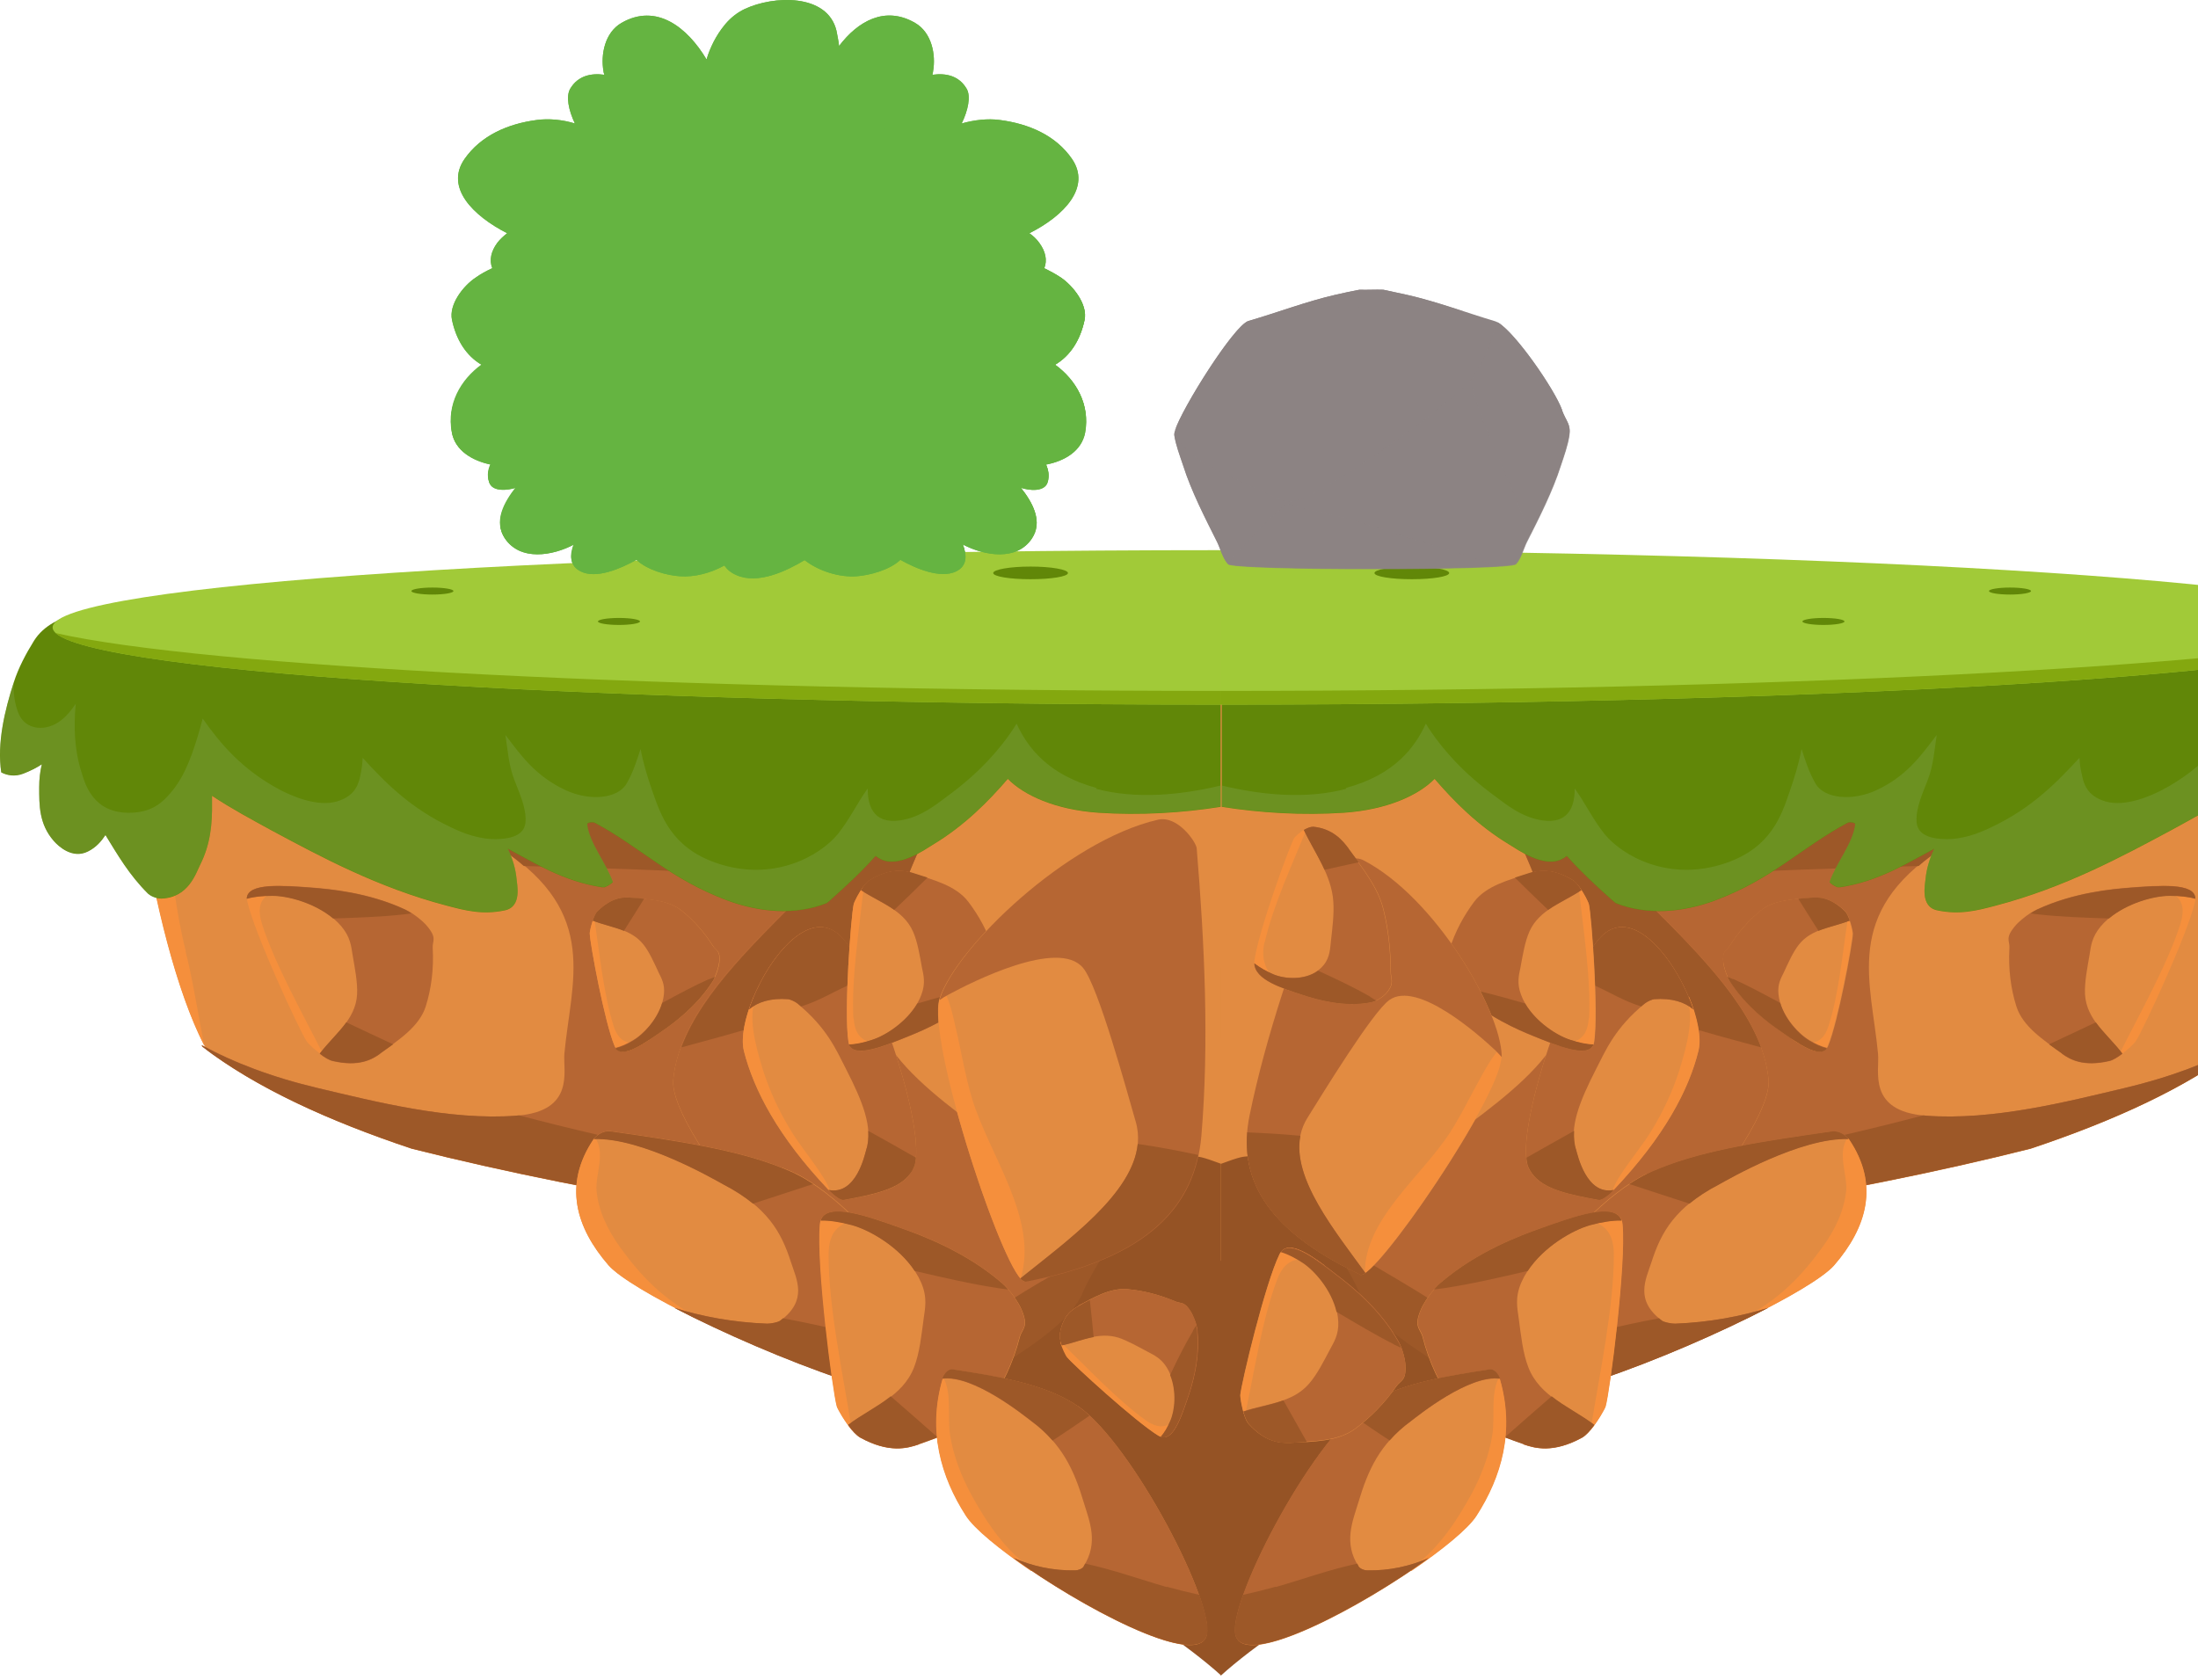 <svg width="191" height="146" viewBox="0 0 191 146" fill="none" xmlns="http://www.w3.org/2000/svg">
<g clip-path="url(#clip0_678_10843)">
<path d="M39.835 65.559C34.33 63.572 28.622 61.701 22.763 59.877C19.795 58.966 16.852 57.493 12.717 57.539C12.387 57.539 12.21 57.68 12.057 57.773C10.13 59.083 12.92 81.902 17.968 91.255C22.509 94.645 28.648 97.451 35.776 99.835C51.859 103.904 74.462 107.575 76.034 105.4C79.408 100.701 74.183 82.557 68.754 78.442C61.778 73.135 50.565 69.44 39.835 65.559Z" fill="#E28B41"/>
<g style="mix-blend-mode:screen">
<path d="M16.14 82.649C15.202 78.932 15.1 76.15 14.238 72.409C13.502 69.205 13.147 65.511 12.64 62.285C12.386 60.648 12.411 59.058 13.807 57.585C13.451 57.585 13.071 57.538 12.69 57.538C12.361 57.538 12.183 57.679 12.031 57.772C10.128 59.081 12.817 81.317 17.764 90.903C17.231 88.331 16.774 85.174 16.115 82.649H16.14Z" fill="#F58F3C"/>
</g>
<path d="M39.834 65.558C34.329 63.57 28.621 61.7 22.761 59.876C20.174 59.081 17.561 57.842 14.187 57.585C16.014 58.356 17.967 59.105 19.616 59.946C22.634 61.536 25.628 63.103 28.545 64.716C33.822 67.662 38.971 70.701 43.664 73.811C52.111 79.399 49.626 85.291 49.042 91.581C48.915 93.053 50.006 96.561 44.907 96.958C39.098 97.402 32.578 95.719 27.708 94.573C23.649 93.615 20.301 92.329 17.561 90.832C17.561 90.879 17.612 90.926 17.637 90.973C22.203 94.48 28.494 97.379 35.8 99.811C51.883 103.879 74.486 107.55 76.058 105.375C79.432 100.676 74.207 82.532 68.778 78.417C61.802 73.11 50.589 69.415 39.859 65.534L39.834 65.558Z" fill="#B66633"/>
<path d="M58.707 100.138C54.116 99.133 49.499 98.104 45.136 96.935C45.034 96.935 44.958 96.935 44.857 96.959C39.047 97.403 32.528 95.719 27.657 94.574C23.599 93.615 20.25 92.329 17.511 90.833C17.511 90.879 17.561 90.926 17.587 90.973C22.153 94.48 28.444 97.379 35.75 99.811C51.833 103.879 74.435 107.55 76.008 105.376C76.186 105.142 76.312 104.861 76.465 104.534C70.656 102.967 64.796 101.448 58.707 100.115V100.138Z" fill="#9D5828"/>
<path d="M28.52 64.739C33.797 67.685 38.946 70.725 43.639 73.834C44.35 74.302 44.959 74.77 45.517 75.261C50.057 75.401 54.624 75.495 59.063 75.728C61.067 75.845 63.071 75.939 65.075 76.032C58.175 71.964 48.84 68.831 39.809 65.558C34.304 63.57 28.596 61.7 22.737 59.876C20.149 59.081 17.536 57.842 14.162 57.585C15.989 58.356 17.942 59.105 19.591 59.946C22.61 61.536 25.603 63.103 28.52 64.716V64.739Z" fill="#9D5828"/>
<path d="M106.12 90.224C97.241 84.706 78.596 71.192 80.245 65.183C81.539 60.46 92.016 53.96 104.217 49.986C104.674 49.845 105.359 49.869 106.12 49.986V90.247V90.224Z" fill="#E28B41"/>
<path d="M95.771 64.179C95.821 64.413 95.948 64.647 96.024 64.857C91.052 66.236 86.156 67.663 81.387 69.182C81.362 69.182 81.311 69.206 81.26 69.229C80.347 67.686 79.916 66.283 80.246 65.161C81.539 60.438 92.016 53.938 104.218 49.963C104.548 49.87 105.004 49.846 105.512 49.87C100.337 54.499 94.629 59.269 95.771 64.156V64.179Z" fill="#9D5828"/>
<path d="M106.12 90.2C104.927 89.452 103.583 88.587 102.086 87.582C103.456 86.436 104.775 85.29 106.12 84.121V90.177V90.2Z" fill="#9D5828"/>
<path d="M70.58 76.828C73.371 73.999 76.466 71.24 79.763 68.505C81.438 67.125 82.503 65.255 86.232 64.507C86.536 64.436 86.841 64.507 87.094 64.6C89.022 65.114 98.155 73.321 106.12 81.715V109.561C96.328 115.337 83.924 120.691 80.753 119.288C72.737 115.734 58.049 98.549 58.505 93.826C59.089 87.77 65.152 82.323 70.58 76.828Z" fill="#E28B41"/>
<path d="M70.58 76.826C73.371 73.997 76.466 71.238 79.763 68.502C81.235 67.287 82.249 65.697 84.989 64.808C84.177 65.86 83.213 66.889 82.68 67.965C81.691 69.952 80.677 71.939 79.814 73.927C78.241 77.551 76.871 81.245 76.009 84.939C74.436 91.532 82.934 96.326 90.164 101.82C91.864 103.106 94.603 106.449 99.575 105.818C102.061 105.514 104.192 104.813 106.12 103.948V109.536C96.328 115.311 83.924 120.665 80.753 119.262C72.737 115.708 58.049 98.523 58.505 93.8C59.089 87.745 65.152 82.297 70.58 76.802V76.826Z" fill="#B66633"/>
<path d="M90.595 111.314C93.613 109.537 96.657 107.76 99.296 105.867C99.397 105.867 99.473 105.867 99.575 105.867C102.061 105.563 104.192 104.861 106.12 103.996V109.584C96.328 115.359 83.923 120.713 80.752 119.311C80.346 119.124 79.915 118.913 79.458 118.656C82.984 116.154 86.587 113.676 90.569 111.314H90.595Z" fill="#9D5828"/>
<path d="M79.813 73.953C78.24 77.577 76.87 81.271 76.008 84.965C75.881 85.526 75.83 86.064 75.856 86.602C71.949 87.607 67.966 88.543 64.288 89.618C62.614 90.109 60.914 90.553 59.215 91.021C61.041 86.088 66.038 81.505 70.605 76.875C73.395 74.046 76.49 71.287 79.788 68.552C81.259 67.336 82.274 65.746 85.013 64.858C84.202 65.91 83.238 66.939 82.705 68.014C81.716 70.001 80.701 71.989 79.838 73.976L79.813 73.953Z" fill="#9D5828"/>
<path d="M94.019 112.46C95.389 109.444 97.546 106.428 100.336 103.576C100.793 103.108 101.655 99.718 104.699 100.653C105.181 100.793 105.638 100.98 106.12 101.144V145.615C100.59 140.564 85.648 132.077 82.097 126.723C78.368 121.111 91.508 118.002 94.045 112.437L94.019 112.46Z" fill="#955325"/>
<path d="M79.407 101.449C80.701 98.386 75.703 83.889 72.989 81.318C69.26 77.764 63.755 87.841 64.643 91.348C65.505 94.738 67.611 98.783 71.974 103.389C72.202 103.623 72.963 104.324 73.319 104.278C75.855 103.833 78.138 103.389 79.128 101.94C79.229 101.799 79.331 101.612 79.407 101.449Z" fill="#E28B41"/>
<g style="mix-blend-mode:screen">
<path d="M65.684 86.648C64.999 88.332 65.582 90.693 66.343 93.125C66.901 94.808 67.662 96.562 68.88 98.502C69.819 99.999 71.721 102.197 72.153 103.553C72.076 103.483 72.026 103.413 71.975 103.366C67.612 98.76 65.506 94.715 64.644 91.325C64.365 90.202 64.72 88.425 65.481 86.648C65.532 86.648 65.608 86.648 65.659 86.648H65.684Z" fill="#F58F3C"/>
</g>
<path d="M79.407 101.447C79.331 101.61 79.255 101.797 79.128 101.938C78.139 103.364 75.856 103.808 73.319 104.276C72.989 104.346 72.254 103.668 72 103.411C74.41 103.902 75.145 100.348 75.272 99.927C75.881 98.01 74.968 95.742 73.522 92.913C72.659 91.229 71.873 89.335 69.285 87.208C69.057 87.021 68.651 86.857 68.474 86.834C66.926 86.717 65.81 87.091 65.075 87.722C66.444 83.584 70.224 78.674 72.989 81.316C75.704 83.888 80.701 98.384 79.407 101.447Z" fill="#B66633"/>
<path d="M73.624 85.665C72.28 86.272 71.138 86.997 69.616 87.465C69.514 87.371 69.413 87.301 69.312 87.208C69.083 87.021 68.677 86.857 68.5 86.834C66.952 86.717 65.836 87.091 65.101 87.722C66.47 83.584 70.25 78.674 73.015 81.316C73.7 81.947 74.487 83.303 75.298 85.033C74.715 85.22 74.131 85.407 73.624 85.641V85.665Z" fill="#9D5828"/>
<path d="M75.475 98.291C76.87 99.062 78.24 99.834 79.584 100.605C79.559 100.933 79.508 101.237 79.407 101.447C79.331 101.611 79.254 101.798 79.127 101.938C78.138 103.364 75.855 103.809 73.318 104.276C72.989 104.346 72.253 103.668 71.999 103.411C74.409 103.902 75.145 100.348 75.272 99.927C75.449 99.413 75.475 98.852 75.449 98.291H75.475Z" fill="#9D5828"/>
<path d="M67.968 101.495C64.035 99.905 58.835 99.133 53.102 98.315C52.316 98.198 51.707 98.806 51.58 98.993C48.916 102.944 50.058 106.685 52.874 109.935C55.816 113.325 80.398 124.174 83.188 121.158C85.192 118.984 75.882 105.236 69.16 101.986C68.779 101.799 68.373 101.635 67.968 101.471V101.495Z" fill="#E28B41"/>
<g style="mix-blend-mode:screen">
<path d="M61.22 114.799C57.592 113.022 55.588 110.731 53.914 108.44C52.772 106.85 51.986 105.19 51.834 103.436C51.732 102.08 52.646 100.163 51.707 98.877C51.656 98.924 51.605 98.994 51.58 99.017C48.916 102.969 50.058 106.71 52.874 109.96C53.812 111.035 56.907 112.859 60.814 114.753C60.941 114.753 61.068 114.776 61.22 114.799Z" fill="#F58F3C"/>
</g>
<path d="M69.16 102.01C68.779 101.823 68.373 101.659 67.968 101.496C64.036 99.906 58.835 99.134 53.102 98.316C52.341 98.199 51.758 98.76 51.605 98.971C55.791 98.83 62.057 102.478 62.869 102.922C66.674 104.909 67.891 107.06 68.729 109.679C69.236 111.222 70.2 112.999 67.815 114.776C67.612 114.916 67.029 115.033 66.674 115.033C63.68 114.916 60.966 114.402 58.607 113.654C66.927 117.979 81.108 123.45 83.188 121.206C85.192 119.031 75.882 105.283 69.16 102.033V102.01Z" fill="#B66633"/>
<path d="M78.595 116.951C75.069 116.156 71.771 115.244 68.042 114.566C67.94 114.636 67.89 114.706 67.788 114.777C67.585 114.917 67.002 115.034 66.647 115.034C63.653 114.917 60.939 114.402 58.58 113.654C66.9 117.98 81.081 123.451 83.161 121.206C83.668 120.669 83.465 119.429 82.781 117.816C81.36 117.559 79.939 117.278 78.57 116.974L78.595 116.951Z" fill="#9D5828"/>
<path d="M65.431 104.603C67.181 104.042 68.931 103.458 70.656 102.897C70.149 102.569 69.642 102.265 69.16 102.032C68.779 101.845 68.373 101.681 67.968 101.517C64.036 99.927 58.835 99.156 53.102 98.337C52.341 98.221 51.758 98.782 51.605 98.992C55.791 98.852 62.057 102.499 62.869 102.943C63.909 103.481 64.746 104.042 65.431 104.603Z" fill="#9D5828"/>
<path d="M54.878 78.019C54.193 77.949 53.178 77.972 51.935 79.188C51.53 79.585 51.225 80.941 51.251 81.152C51.276 82.017 52.544 88.868 53.407 90.902C53.94 92.164 55.969 90.691 57.618 89.546C58.506 88.938 60.535 87.465 61.93 85.29C62.285 84.729 62.488 83.934 62.514 83.677C62.641 82.578 62.235 82.648 61.956 82.204C61.195 80.988 60.256 79.959 59.267 79.164C58.125 78.229 56.425 78.159 54.878 78.042V78.019Z" fill="#E28B41"/>
<g style="mix-blend-mode:screen">
<path d="M53.329 89.195C52.467 86.483 52.112 82.953 51.63 79.703C51.401 80.264 51.224 81.012 51.249 81.152C51.275 82.017 52.543 88.868 53.406 90.902C53.811 91.907 55.207 91.183 56.576 90.247C55.13 90.809 53.888 90.949 53.329 89.195Z" fill="#F58F3C"/>
</g>
<path d="M54.876 78.019C54.191 77.949 53.176 77.972 51.933 79.188C51.756 79.351 51.629 79.679 51.502 80.006C53.024 80.591 54.825 80.707 55.916 82.087C56.449 82.765 56.829 83.653 57.235 84.519C57.463 84.986 57.793 85.524 57.692 86.412C57.514 88.166 56.068 89.779 55.028 90.387C54.495 90.715 53.963 90.948 53.481 91.065C54.14 91.977 56.043 90.598 57.59 89.522C58.478 88.914 60.507 87.441 61.903 85.267C62.258 84.706 62.461 83.911 62.486 83.653C62.613 82.555 62.207 82.625 61.928 82.18C61.167 80.965 60.228 79.936 59.239 79.141C58.097 78.206 56.398 78.136 54.85 78.019H54.876Z" fill="#B66633"/>
<path d="M55.967 78.112C55.611 78.066 55.231 78.042 54.876 78.019C54.191 77.949 53.176 77.972 51.933 79.188C51.756 79.352 51.629 79.679 51.502 80.007C52.39 80.358 53.328 80.545 54.216 80.895C54.8 79.983 55.383 79.048 55.967 78.112Z" fill="#9D5828"/>
<path d="M61.624 85.08C60.305 85.664 58.935 86.413 57.54 87.161C57.109 88.634 55.917 89.896 55.029 90.434C54.496 90.761 53.963 90.995 53.481 91.112C54.141 92.024 56.044 90.644 57.591 89.569C58.479 88.961 60.508 87.488 61.903 85.314C62.005 85.173 62.056 85.033 62.132 84.893C61.954 84.963 61.802 85.033 61.624 85.103V85.08Z" fill="#9D5828"/>
<path d="M36.993 87.511C37.475 85.991 37.703 84.284 37.602 82.437C37.576 81.783 38.033 81.596 37.069 80.473C36.815 80.193 36.004 79.445 35.192 79.07C31.995 77.574 28.596 77.27 27.15 77.177C24.461 76.966 21.087 76.686 21.493 78.392C22.102 81.198 26.009 89.545 26.643 90.527C26.795 90.761 28.14 92.047 28.926 92.234C31.209 92.772 32.376 92.117 33.061 91.603C34.659 90.457 36.46 89.288 37.018 87.534L36.993 87.511Z" fill="#E28B41"/>
<g style="mix-blend-mode:screen">
<path d="M22.761 80.287C23.903 83.841 26.237 87.956 28.19 91.837C27.505 91.393 26.744 90.668 26.642 90.481C26.008 89.522 22.127 81.175 21.493 78.346C21.189 76.967 23.269 76.873 25.501 77.014C23.472 77.341 22.026 77.972 22.761 80.263V80.287Z" fill="#F58F3C"/>
</g>
<path d="M33.035 91.582C32.35 92.073 31.209 92.751 28.9 92.214C28.596 92.144 28.165 91.886 27.784 91.582C29.002 89.946 30.904 88.66 31.031 86.415C31.082 85.34 30.828 84.1 30.625 82.908C30.524 82.253 30.448 81.435 29.662 80.5C28.114 78.676 25.273 77.834 23.675 77.834C22.838 77.834 22.077 77.905 21.442 78.092C21.468 76.665 24.613 76.946 27.15 77.133C28.596 77.25 31.97 77.531 35.192 79.027C36.003 79.401 36.84 80.149 37.069 80.43C38.033 81.552 37.551 81.739 37.602 82.394C37.703 84.241 37.475 85.948 36.993 87.467C36.435 89.221 34.633 90.39 33.035 91.536V91.582Z" fill="#B66633"/>
<path d="M34.153 90.763C33.772 91.044 33.392 91.301 33.037 91.558C32.352 92.049 31.21 92.728 28.902 92.19C28.597 92.12 28.166 91.862 27.786 91.558C28.496 90.623 29.409 89.781 30.094 88.846C31.439 89.477 32.808 90.132 34.178 90.763H34.153Z" fill="#9D5828"/>
<path d="M35.039 79.47C33.137 79.681 31.057 79.751 28.951 79.821C27.353 78.488 25.045 77.856 23.675 77.856C22.838 77.856 22.077 77.927 21.442 78.114C21.468 76.687 24.613 76.968 27.15 77.155C28.596 77.272 31.97 77.552 35.192 79.049C35.395 79.143 35.572 79.26 35.75 79.377C35.521 79.423 35.268 79.447 35.039 79.47Z" fill="#9D5828"/>
<path d="M83.314 52.84C76.109 52.77 68.803 52.583 61.599 52.723C58.098 52.793 54.598 52.887 51.122 52.98C50.032 53.004 48.586 53.05 47.545 53.284C45.237 53.214 42.954 53.074 41.178 53.027C37.5 52.934 33.949 52.98 30.296 53.121C23.32 53.355 16.343 52.747 9.443 53.121C9.443 53.074 9.241 52.98 9.19 53.027C9.114 53.074 9.012 53.121 8.936 53.167C8.632 53.167 8.302 53.214 7.998 53.214C7.998 53.214 8.048 53.167 8.074 53.167C8.124 53.121 7.871 53.004 7.769 53.027C7.414 53.097 7.059 53.144 6.755 53.214C5.258 53.729 3.812 54.313 2.949 55.693C2.239 56.838 1.605 58.031 1.199 59.293C0.413 61.725 -0.272 64.554 0.108 67.126C0.59 67.383 1.275 67.523 2.011 67.243C2.62 67.009 3.178 66.728 3.634 66.424C3.482 67.056 3.406 67.71 3.406 68.412C3.406 69.955 3.381 71.615 4.674 73.088C5.08 73.556 6.298 74.678 7.642 74C8.353 73.649 8.809 73.111 9.164 72.574C10.23 74.304 11.219 76.034 12.868 77.671C13.046 77.834 13.502 78.091 14.01 78.091C16.394 78.021 17.028 75.87 17.409 75.122C18.297 73.345 18.449 71.568 18.424 69.768C18.424 69.557 18.424 69.347 18.424 69.16C20.073 70.259 21.95 71.264 23.573 72.153C27.886 74.467 32.832 77.133 38.794 78.699C40.468 79.144 41.939 79.518 43.842 79.12C45.415 78.816 44.907 76.805 44.882 76.338C44.806 75.59 44.578 74.678 44.121 73.766C46.328 74.935 48.992 76.618 52.315 77.109C52.391 77.109 52.467 77.109 52.543 77.109C52.847 76.993 53.076 76.829 53.253 76.665C52.67 74.982 51.224 73.322 51.021 71.638C51.021 71.498 51.477 71.404 51.706 71.521C55.739 73.696 58.2 76.385 63.197 78.255C65.962 79.284 69.133 79.588 71.848 78.489C71.974 78.372 72.127 78.278 72.228 78.162C73.623 76.922 74.942 75.683 76.084 74.397C76.211 74.491 76.338 74.584 76.49 74.654C78.088 75.496 80.346 73.836 81.056 73.415C83.847 71.732 85.901 69.628 87.576 67.687C88.971 69.113 91.71 70.376 95.465 70.633C99.042 70.867 102.695 70.656 106.068 70.119V52.934C98.458 52.98 90.873 53.027 83.263 52.934L83.314 52.84Z" fill="#618708"/>
<g style="mix-blend-mode:multiply" opacity="0.5">
<path d="M95.288 68.48C91.052 67.334 89.276 64.926 88.338 62.892C87.653 64.014 86.79 65.113 85.776 66.188C84.786 67.24 83.594 68.269 82.249 69.251C81.362 69.906 80.043 71.005 78.292 71.285C75.629 71.706 75.4 69.625 75.4 68.526C74.462 69.836 73.853 71.168 72.813 72.478C71.291 74.348 67.232 76.71 62.26 75.003C58.303 73.647 57.415 70.794 56.704 68.807C56.273 67.568 55.893 66.329 55.664 65.09C55.334 66.095 55.03 67.1 54.447 68.106C53.686 69.415 51.25 69.649 49.145 68.667C46.532 67.451 45.264 65.627 44.097 64.108C44.046 64.037 43.97 63.944 43.919 63.874C44.122 65.16 44.198 66.469 44.68 67.731C45.137 68.947 45.746 70.186 45.669 71.426C45.619 72.127 45.162 72.852 43.285 72.922C41.687 72.992 40.19 72.384 39.226 71.917C35.624 70.233 33.417 67.942 31.514 65.861C31.489 66.352 31.438 66.82 31.337 67.287C31.185 68.059 30.931 69.158 29.282 69.649C27.532 70.163 25.274 69.134 24.335 68.643C21.063 66.913 19.135 64.622 17.613 62.447C17.359 63.453 17.055 64.458 16.7 65.464C16.218 66.749 15.66 68.082 14.467 69.298C13.909 69.883 13.047 70.584 11.398 70.631C8.024 70.748 7.364 68.012 7.085 67.124C6.451 65.16 6.401 63.149 6.578 61.161C6.096 61.886 5.513 62.564 4.777 62.938C3.483 63.593 2.037 63.242 1.555 61.863C1.251 61.045 1.149 60.156 1.2 59.291C0.414 61.723 -0.246 64.528 0.109 67.1C0.591 67.357 1.276 67.498 2.012 67.217C2.621 66.983 3.179 66.703 3.635 66.399C3.483 67.03 3.407 67.685 3.407 68.386C3.407 69.929 3.382 71.589 4.676 73.062C5.081 73.53 6.299 74.652 7.644 73.974C8.354 73.624 8.81 73.086 9.166 72.548C10.231 74.278 11.22 76.008 12.869 77.645C13.047 77.809 13.504 78.066 14.011 78.066C16.395 77.996 17.029 75.845 17.41 75.097C18.298 73.32 18.45 71.543 18.425 69.742C18.425 69.532 18.425 69.321 18.425 69.134C20.074 70.233 21.951 71.239 23.574 72.127C27.887 74.442 32.834 77.107 38.795 78.674C40.469 79.118 41.941 79.492 43.843 79.095C45.416 78.791 44.908 76.78 44.883 76.312C44.807 75.564 44.579 74.652 44.122 73.74C46.329 74.909 48.993 76.593 52.316 77.084C52.392 77.084 52.468 77.084 52.544 77.084C52.849 76.967 53.077 76.803 53.254 76.64C52.671 74.956 51.225 73.296 51.022 71.613C51.022 71.472 51.479 71.379 51.707 71.496C55.74 73.67 58.201 76.359 63.199 78.23C65.963 79.258 69.134 79.562 71.849 78.463C71.976 78.346 72.128 78.253 72.229 78.136C73.624 76.897 74.944 75.658 76.085 74.372C76.212 74.465 76.339 74.559 76.491 74.629C78.089 75.471 80.347 73.811 81.057 73.39C83.848 71.706 85.902 69.602 87.577 67.661C88.972 69.088 91.712 70.35 95.466 70.607C99.043 70.841 102.696 70.631 106.07 70.093V68.269C102.645 69.088 98.738 69.485 95.238 68.55L95.288 68.48Z" fill="#779C3A"/>
</g>
<path d="M105.942 47.812H106.12V61.233H105.942C49.956 61.233 4.574 58.24 4.574 54.523C4.574 50.805 49.956 47.812 105.942 47.812Z" fill="#A1CA38"/>
<g style="mix-blend-mode:screen">
<path d="M105.943 60.041H106.12V61.234H105.943C52.443 61.234 8.607 58.498 4.828 55.014C17.511 57.914 57.973 60.041 105.943 60.041Z" fill="#84A80F"/>
</g>
<path d="M86.307 49.799C86.307 50.103 87.753 50.337 89.554 50.337C91.355 50.337 92.801 50.103 92.801 49.799C92.801 49.495 91.355 49.238 89.554 49.238C87.753 49.238 86.307 49.495 86.307 49.799Z" fill="#618708"/>
<path d="M51.96 54.007C51.96 54.171 52.772 54.311 53.787 54.311C54.801 54.311 55.613 54.171 55.613 54.007C55.613 53.843 54.801 53.703 53.787 53.703C52.772 53.703 51.96 53.843 51.96 54.007Z" fill="#618708"/>
<path d="M35.75 51.366C35.75 51.529 36.562 51.67 37.576 51.67C38.591 51.67 39.403 51.529 39.403 51.366C39.403 51.202 38.591 51.062 37.576 51.062C36.562 51.062 35.75 51.202 35.75 51.366Z" fill="#618708"/>
<path d="M86.004 121.976C87.12 120.339 88.058 118.422 88.617 116.224C88.819 115.429 89.454 115.359 88.743 113.746C88.566 113.325 87.881 112.203 87.069 111.501C83.873 108.742 80.017 107.316 78.368 106.755C75.299 105.656 71.443 104.253 71.265 106.404C70.961 109.911 72.381 120.924 72.736 122.233C72.838 122.537 73.929 124.478 74.766 124.945C77.252 126.301 78.85 125.88 79.839 125.53C82.148 124.688 84.71 123.893 86.004 121.999V121.976Z" fill="#E28B41"/>
<g style="mix-blend-mode:screen">
<path d="M72.001 109.047C72.001 113.583 73.193 119.124 74.03 124.292C73.396 123.543 72.787 122.468 72.711 122.234C72.33 120.901 70.91 109.889 71.239 106.405C71.392 104.698 73.878 105.26 76.44 106.101C73.928 105.821 72.001 106.148 72.001 109.047Z" fill="#F58F3C"/>
</g>
<path d="M79.838 125.529C78.823 125.88 77.225 126.3 74.764 124.944C74.435 124.757 74.029 124.336 73.699 123.845C75.754 122.302 78.443 121.39 79.432 118.819C79.914 117.579 80.066 116.06 80.269 114.563C80.371 113.745 80.624 112.786 80.041 111.454C78.899 108.835 75.881 106.964 74.029 106.45C73.065 106.193 72.101 106.029 71.314 106.053C71.873 104.392 75.449 105.702 78.341 106.731C79.99 107.315 83.846 108.718 87.042 111.477C87.854 112.178 88.539 113.301 88.717 113.721C89.427 115.335 88.818 115.405 88.59 116.2C88.032 118.398 87.093 120.315 85.977 121.952C84.683 123.845 82.121 124.64 79.813 125.482L79.838 125.529Z" fill="#B66633"/>
<path d="M81.462 124.922C80.929 125.133 80.371 125.32 79.838 125.507C78.824 125.858 77.225 126.279 74.765 124.922C74.435 124.735 74.029 124.314 73.7 123.823C74.866 122.934 76.262 122.256 77.403 121.344C78.748 122.513 80.117 123.706 81.462 124.899V124.922Z" fill="#9D5828"/>
<path d="M86.738 111.946C84.43 111.595 81.969 111.034 79.483 110.449C78.113 108.369 75.627 106.919 74.029 106.475C73.065 106.217 72.101 106.054 71.314 106.077C71.873 104.417 75.449 105.726 78.341 106.755C79.99 107.34 83.846 108.743 87.042 111.502C87.22 111.665 87.423 111.852 87.6 112.063C87.296 112.016 87.017 111.993 86.713 111.946H86.738Z" fill="#9D5828"/>
<path d="M92.801 121.673C90.086 120.177 86.636 119.616 82.831 119.031C82.324 118.961 81.969 119.639 81.918 119.85C80.624 124.316 81.766 128.314 83.947 131.704C86.205 135.234 103.328 145.709 104.799 142.295C105.865 139.817 98.356 125.368 93.638 122.188C93.359 122.001 93.105 121.837 92.801 121.673Z" fill="#E28B41"/>
<g style="mix-blend-mode:screen">
<path d="M89.884 136.519C87.347 134.766 85.8 132.404 84.455 129.996C83.542 128.312 82.857 126.582 82.553 124.665C82.325 123.192 82.73 121.041 81.969 119.708C81.944 119.778 81.919 119.825 81.893 119.872C80.6 124.338 81.741 128.336 83.923 131.726C84.633 132.848 86.865 134.672 89.58 136.519C89.681 136.519 89.757 136.519 89.859 136.542L89.884 136.519Z" fill="#F58F3C"/>
</g>
<path d="M93.613 122.185C93.334 121.998 93.08 121.835 92.775 121.671C90.061 120.175 86.611 119.613 82.806 119.029C82.299 118.959 81.969 119.59 81.893 119.824C84.582 119.45 89.046 123.074 89.63 123.518C92.293 125.482 93.334 127.75 94.171 130.556C94.678 132.216 95.49 134.086 94.145 136.144C94.044 136.331 93.663 136.471 93.435 136.471C91.482 136.518 89.655 136.097 88.057 135.395C93.917 139.651 103.684 144.818 104.8 142.269C105.865 139.791 98.356 125.342 93.638 122.162L93.613 122.185Z" fill="#B66633"/>
<path d="M101.376 137.921C99.017 137.243 96.785 136.425 94.299 135.887C94.248 135.957 94.222 136.051 94.172 136.144C94.07 136.331 93.69 136.472 93.461 136.472C91.508 136.518 89.682 136.097 88.084 135.396C93.943 139.651 103.71 144.818 104.826 142.27C105.105 141.662 104.826 140.329 104.217 138.599C103.253 138.389 102.315 138.155 101.401 137.898L101.376 137.921Z" fill="#9D5828"/>
<path d="M91.482 125.18C92.573 124.478 93.613 123.753 94.678 123.029C94.323 122.701 93.942 122.397 93.613 122.164C93.334 121.977 93.08 121.813 92.775 121.649C90.061 120.153 86.611 119.592 82.806 119.007C82.299 118.937 81.969 119.568 81.893 119.802C84.582 119.428 89.046 123.052 89.63 123.496C90.366 124.034 90.949 124.595 91.456 125.18H91.482Z" fill="#9D5828"/>
<path d="M93.739 113.49C93.156 113.794 92.319 114.355 92.091 115.992C92.014 116.553 92.623 117.792 92.75 117.956C93.308 118.634 98.686 123.544 100.665 124.76C101.882 125.508 102.618 123.217 103.227 121.416C103.557 120.458 104.292 118.166 104.039 115.641C103.988 115.01 103.633 114.262 103.481 114.005C102.897 113.046 102.618 113.327 102.111 113.093C100.715 112.508 99.32 112.158 98.001 112.041C96.479 111.9 95.058 112.742 93.714 113.467L93.739 113.49Z" fill="#E28B41"/>
<g style="mix-blend-mode:screen">
<path d="M99.524 123.404C97.088 121.65 94.577 118.961 92.117 116.576C92.269 117.161 92.624 117.862 92.725 117.956C93.283 118.634 98.661 123.544 100.64 124.76C101.604 125.344 102.289 124.035 102.822 122.539C101.984 123.778 101.071 124.526 99.524 123.404Z" fill="#F58F3C"/>
</g>
<path d="M93.74 113.49C93.156 113.794 92.319 114.355 92.091 115.992C92.066 116.226 92.142 116.553 92.269 116.904C93.892 116.576 95.414 115.711 97.19 116.249C98.027 116.53 98.915 117.044 99.803 117.512C100.285 117.769 100.894 118.049 101.376 118.821C102.339 120.341 102.187 122.445 101.731 123.474C101.502 124.012 101.223 124.503 100.894 124.853C101.984 125.227 102.669 123.123 103.253 121.416C103.583 120.458 104.318 118.166 104.065 115.641C104.014 115.01 103.659 114.262 103.506 114.005C102.923 113.046 102.644 113.327 102.137 113.093C100.741 112.508 99.346 112.158 98.027 112.041C96.505 111.9 95.084 112.742 93.74 113.467V113.49Z" fill="#B66633"/>
<path d="M94.678 112.997C94.349 113.161 94.044 113.324 93.74 113.512C93.156 113.816 92.319 114.377 92.091 116.014C92.066 116.248 92.142 116.575 92.269 116.926C93.207 116.739 94.095 116.365 95.034 116.201C94.932 115.149 94.831 114.073 94.704 112.997H94.678Z" fill="#9D5828"/>
<path d="M103.684 115.641C102.973 116.834 102.314 118.143 101.68 119.499C102.263 120.925 102.086 122.609 101.68 123.497C101.451 124.035 101.172 124.526 100.843 124.877C101.933 125.251 102.618 123.147 103.202 121.44C103.531 120.481 104.267 118.19 104.013 115.665C104.013 115.524 103.963 115.361 103.937 115.197C103.836 115.337 103.76 115.501 103.658 115.641H103.684Z" fill="#9D5828"/>
<path d="M79.357 75.893C78.596 75.659 77.379 75.402 75.577 76.501C74.969 76.875 74.233 78.371 74.182 78.605C73.954 79.611 73.32 87.911 73.726 90.53C73.954 92.12 76.77 90.95 79.027 90.015C80.245 89.524 83.086 88.332 85.369 86.157C85.953 85.596 86.409 84.731 86.536 84.404C87.018 83.165 86.536 83.141 86.359 82.557C85.851 80.92 85.065 79.517 84.152 78.325C83.086 76.945 81.133 76.431 79.383 75.893H79.357Z" fill="#E28B41"/>
<g style="mix-blend-mode:screen">
<path d="M74.157 88.494C73.979 85.104 74.639 80.895 75.07 76.99C74.614 77.575 74.208 78.417 74.182 78.58C73.954 79.586 73.32 87.886 73.726 90.505C73.903 91.791 75.755 91.276 77.632 90.551C75.755 90.832 74.309 90.668 74.182 88.494H74.157Z" fill="#F58F3C"/>
</g>
<path d="M79.358 75.893C78.596 75.659 77.379 75.402 75.578 76.501C75.324 76.641 75.07 76.992 74.817 77.366C76.415 78.442 78.47 79.026 79.332 80.943C79.738 81.855 79.916 83.001 80.118 84.1C80.245 84.708 80.448 85.433 80.068 86.438C79.332 88.449 77.125 89.945 75.755 90.389C75.045 90.623 74.335 90.787 73.751 90.787C74.233 92.003 76.871 90.904 79.002 90.039C80.22 89.548 83.061 88.355 85.344 86.181C85.928 85.62 86.384 84.754 86.511 84.427C86.993 83.188 86.511 83.165 86.334 82.58C85.826 80.943 85.04 79.541 84.127 78.348C83.061 76.969 81.108 76.454 79.358 75.916V75.893Z" fill="#B66633"/>
<path d="M80.599 76.266C80.193 76.126 79.762 76.009 79.356 75.868C78.595 75.635 77.377 75.377 75.576 76.477C75.322 76.617 75.069 76.968 74.815 77.342C75.728 77.973 76.794 78.418 77.707 79.073C78.671 78.16 79.635 77.225 80.599 76.266Z" fill="#9D5828"/>
<path d="M85.09 85.829C83.365 86.18 81.538 86.671 79.712 87.209C78.773 88.822 76.972 89.992 75.78 90.366C75.07 90.6 74.359 90.763 73.776 90.763C74.258 91.98 76.896 90.88 79.027 90.015C80.245 89.524 83.086 88.331 85.369 86.156C85.496 86.039 85.623 85.875 85.749 85.735C85.521 85.758 85.318 85.805 85.09 85.852V85.829Z" fill="#9D5828"/>
<path d="M104.368 98.712C105.079 90.576 104.647 81.925 103.962 73.695C103.912 73.157 102.313 70.819 100.588 71.216C92.674 73.063 83.085 82.345 81.639 86.788C80.472 90.505 87.524 111.665 89.097 111.361C99.853 109.28 103.81 104.698 104.343 98.689L104.368 98.712Z" fill="#E28B41"/>
<g style="mix-blend-mode:screen">
<path d="M83.008 89.149C83.516 91.253 83.846 93.404 84.48 95.508C85.977 100.419 90.264 105.936 88.691 111.127C86.56 108.742 80.548 90.248 81.664 86.811C81.74 86.577 81.867 86.296 81.994 86.016C82.577 87.068 82.882 88.588 83.008 89.149Z" fill="#F58F3C"/>
</g>
<path d="M89.124 111.383C89.124 111.383 88.845 111.289 88.667 111.102C93.462 107.244 100.159 102.521 98.688 97.471C97.901 94.759 95.441 85.71 94.121 84.121C91.991 81.525 84.457 85.336 82.427 86.435C82.148 86.576 81.894 86.739 81.666 86.903C81.666 86.879 81.666 86.833 81.666 86.809C83.087 82.344 92.701 73.061 100.616 71.238C102.341 70.84 103.939 73.178 103.989 73.716C104.674 81.946 105.08 90.597 104.395 98.734C103.863 104.766 99.931 109.325 89.149 111.406L89.124 111.383Z" fill="#B66633"/>
<path d="M98.865 99.414C100.641 99.671 102.391 99.998 104.116 100.372C103.025 105.563 98.89 109.514 89.124 111.385C88.997 111.385 88.845 111.291 88.667 111.104C92.828 107.761 98.434 103.739 98.865 99.414Z" fill="#9D5828"/>
<path d="M172.404 65.559C177.909 63.572 183.616 61.701 189.476 59.877C192.444 58.966 195.387 57.493 199.522 57.539C199.851 57.539 200.054 57.68 200.181 57.773C202.109 59.083 199.344 81.902 194.271 91.255C189.73 94.645 183.591 97.451 176.463 99.835C160.38 103.904 137.777 107.575 136.204 105.4C132.83 100.701 138.081 82.557 143.485 78.442C150.461 73.135 161.673 69.44 172.404 65.559Z" fill="#E28B41"/>
<path d="M172.404 65.558C177.909 63.57 183.617 61.7 189.477 59.876C192.09 59.081 194.677 57.842 198.051 57.585C196.199 58.356 194.271 59.105 192.622 59.946C189.604 61.536 186.61 63.103 183.693 64.716C178.417 67.662 173.267 70.701 168.574 73.811C160.127 79.399 162.613 85.291 163.196 91.581C163.348 93.053 162.232 96.561 167.331 96.958C173.166 97.402 179.685 95.719 184.53 94.573C188.589 93.615 191.938 92.329 194.677 90.832C194.677 90.879 194.626 90.926 194.601 90.973C190.035 94.48 183.744 97.379 176.438 99.811C160.355 103.879 137.752 107.55 136.18 105.375C132.806 100.676 138.057 82.532 143.46 78.417C150.436 73.11 161.649 69.415 172.379 65.534L172.404 65.558Z" fill="#B66633"/>
<path d="M153.531 100.138C158.123 99.133 162.74 98.104 167.103 96.935C167.179 96.935 167.28 96.935 167.357 96.959C173.191 97.403 179.71 95.719 184.556 94.574C188.615 93.615 191.963 92.329 194.703 90.833C194.703 90.879 194.652 90.926 194.627 90.973C190.06 94.48 183.769 97.379 176.463 99.811C160.38 103.879 137.778 107.55 136.205 105.376C136.028 105.142 135.901 104.861 135.749 104.534C141.558 102.967 147.418 101.448 153.506 100.115L153.531 100.138Z" fill="#9D5828"/>
<path d="M183.718 64.739C178.442 67.685 173.292 70.725 168.599 73.834C167.889 74.302 167.28 74.77 166.722 75.261C162.181 75.401 157.615 75.495 153.176 75.728C151.172 75.845 149.168 75.939 147.164 76.032C154.064 71.964 163.399 68.831 172.43 65.558C177.935 63.57 183.642 61.7 189.502 59.876C192.115 59.081 194.703 57.842 198.076 57.585C196.225 58.356 194.297 59.105 192.648 59.946C189.629 61.536 186.636 63.103 183.718 64.716V64.739Z" fill="#9D5828"/>
<path d="M106.119 90.224C114.998 84.706 133.643 71.192 131.994 65.183C130.7 60.46 120.223 53.96 108.022 49.986C107.565 49.845 106.88 49.869 106.119 49.986V90.247V90.224Z" fill="#E28B41"/>
<path d="M116.444 64.179C116.393 64.413 116.266 64.647 116.19 64.857C121.162 66.236 126.058 67.663 130.827 69.182C130.852 69.182 130.903 69.206 130.954 69.229C131.867 67.686 132.298 66.283 131.968 65.161C130.675 60.438 120.198 53.938 107.996 49.963C107.666 49.87 107.21 49.846 106.702 49.87C111.877 54.499 117.585 59.269 116.444 64.156V64.179Z" fill="#9D5828"/>
<path d="M106.119 90.2C107.311 89.452 108.656 88.587 110.127 87.582C108.757 86.436 107.438 85.29 106.119 84.121V90.177V90.2Z" fill="#9D5828"/>
<path d="M141.634 76.828C138.843 73.999 135.748 71.24 132.451 68.505C130.776 67.125 129.711 65.255 125.982 64.507C125.678 64.436 125.373 64.507 125.119 64.6C123.191 65.114 114.059 73.321 106.094 81.715V109.561C115.886 115.337 128.29 120.691 131.436 119.288C139.452 115.734 154.14 98.549 153.683 93.826C153.1 87.77 147.037 82.323 141.608 76.828H141.634Z" fill="#E28B41"/>
<path d="M141.634 76.826C138.843 73.997 135.748 71.238 132.451 68.502C130.979 67.287 129.965 65.697 127.225 64.808C128.062 65.86 129.001 66.889 129.533 67.965C130.523 69.952 131.537 71.939 132.4 73.927C133.973 77.551 135.343 81.245 136.205 84.939C137.778 91.532 129.28 96.326 122.05 101.82C120.376 103.106 117.611 106.449 112.639 105.818C110.153 105.514 108.022 104.813 106.094 103.948V109.536C115.886 115.311 128.29 120.665 131.436 119.262C139.452 115.708 154.14 98.523 153.683 93.8C153.1 87.745 147.037 82.297 141.608 76.802L141.634 76.826Z" fill="#B66633"/>
<path d="M121.644 111.314C118.625 109.537 115.581 107.76 112.943 105.867C112.842 105.867 112.765 105.867 112.664 105.867C110.178 105.563 108.047 104.861 106.119 103.996V109.584C115.911 115.359 128.316 120.713 131.461 119.311C131.867 119.124 132.298 118.913 132.755 118.656C129.229 116.154 125.627 113.676 121.644 111.314Z" fill="#9D5828"/>
<path d="M132.426 73.953C133.999 77.577 135.369 81.271 136.231 84.965C136.358 85.526 136.409 86.064 136.384 86.602C140.29 87.607 144.273 88.543 147.951 89.618C149.625 90.109 151.325 90.553 153.025 91.021C151.198 86.088 146.201 81.505 141.635 76.875C138.844 74.046 135.749 71.287 132.452 68.552C130.98 67.336 129.966 65.746 127.226 64.858C128.063 65.91 129.002 66.939 129.534 68.014C130.524 70.001 131.538 71.989 132.401 73.976L132.426 73.953Z" fill="#9D5828"/>
<path d="M118.194 112.46C116.824 109.444 114.668 106.428 111.878 103.576C111.421 103.108 110.558 99.718 107.514 100.653C107.032 100.793 106.576 100.98 106.094 101.144V145.615C111.624 140.564 126.565 132.077 130.117 126.723C133.846 121.111 120.705 118.002 118.169 112.437L118.194 112.46Z" fill="#955325"/>
<path d="M133.086 101.938C134.076 103.364 136.359 103.808 138.895 104.276C139.251 104.346 140.012 103.621 140.24 103.387C144.603 98.781 146.734 94.736 147.571 91.346C148.459 87.816 142.954 77.762 139.225 81.316C136.511 83.888 131.513 98.384 132.807 101.447C132.883 101.61 132.985 101.797 133.086 101.938Z" fill="#E28B41"/>
<g style="mix-blend-mode:screen">
<path d="M146.555 86.648C147.24 88.332 146.656 90.693 145.895 93.125C145.337 94.808 144.576 96.562 143.359 98.502C142.42 99.999 140.492 102.197 140.086 103.553C140.162 103.483 140.213 103.413 140.264 103.366C144.627 98.76 146.758 94.715 147.595 91.325C147.874 90.202 147.519 88.425 146.783 86.648C146.707 86.648 146.656 86.648 146.58 86.648H146.555Z" fill="#F58F3C"/>
</g>
<path d="M132.807 101.447C132.883 101.61 132.985 101.797 133.086 101.938C134.076 103.364 136.359 103.808 138.895 104.276C139.225 104.346 139.986 103.668 140.215 103.411C137.83 103.902 137.069 100.348 136.942 99.927C136.333 98.01 137.247 95.742 138.692 92.913C139.555 91.229 140.341 89.335 142.929 87.208C143.157 87.021 143.563 86.857 143.741 86.834C145.288 86.717 146.404 87.091 147.14 87.722C145.77 83.584 141.99 78.674 139.225 81.316C136.511 83.888 131.513 98.384 132.807 101.447Z" fill="#B66633"/>
<path d="M138.614 85.665C139.959 86.272 141.1 86.997 142.623 87.465C142.724 87.371 142.8 87.301 142.927 87.208C143.155 87.021 143.561 86.857 143.739 86.834C145.286 86.717 146.402 87.091 147.138 87.722C145.768 83.584 141.988 78.674 139.223 81.316C138.538 81.947 137.752 83.303 136.94 85.033C137.524 85.22 138.107 85.407 138.614 85.641V85.665Z" fill="#9D5828"/>
<path d="M136.763 98.291C135.393 99.062 133.998 99.834 132.654 100.605C132.679 100.933 132.73 101.237 132.831 101.447C132.907 101.611 133.009 101.798 133.11 101.938C134.1 103.364 136.383 103.809 138.919 104.276C139.249 104.346 140.01 103.668 140.238 103.411C137.854 103.902 137.093 100.348 136.966 99.927C136.789 99.413 136.763 98.852 136.788 98.291H136.763Z" fill="#9D5828"/>
<path d="M143.079 102.01C136.357 105.26 127.022 119.008 129.051 121.183C131.842 124.199 156.448 113.327 159.365 109.96C162.181 106.686 163.348 102.969 160.659 99.018C160.532 98.831 159.898 98.223 159.137 98.34C153.404 99.158 148.204 99.929 144.272 101.519C143.866 101.683 143.46 101.847 143.079 102.034V102.01Z" fill="#E28B41"/>
<g style="mix-blend-mode:screen">
<path d="M151.021 114.799C154.649 113.022 156.653 110.731 158.327 108.44C159.494 106.85 160.255 105.19 160.432 103.436C160.534 102.08 159.621 100.163 160.559 98.877C160.61 98.924 160.661 98.994 160.686 99.017C163.35 102.969 162.208 106.71 159.392 109.96C158.454 111.035 155.359 112.859 151.452 114.753C151.325 114.753 151.173 114.776 151.046 114.799H151.021Z" fill="#F58F3C"/>
</g>
<path d="M143.08 102.01C143.461 101.823 143.867 101.659 144.273 101.496C148.205 99.906 153.405 99.134 159.138 98.316C159.899 98.199 160.483 98.76 160.635 98.971C156.449 98.83 150.183 102.478 149.372 102.922C145.566 104.909 144.349 107.06 143.512 109.679C143.004 111.222 142.04 112.999 144.425 114.776C144.628 114.916 145.211 115.033 145.566 115.033C148.56 114.916 151.274 114.402 153.659 113.654C145.338 117.979 131.158 123.45 129.078 121.206C127.048 119.031 136.383 105.283 143.106 102.033L143.08 102.01Z" fill="#B66633"/>
<path d="M133.617 116.951C137.144 116.156 140.441 115.244 144.17 114.566C144.246 114.636 144.323 114.706 144.424 114.777C144.627 114.917 145.21 115.034 145.566 115.034C148.559 114.917 151.273 114.402 153.658 113.654C145.337 117.98 131.157 123.451 129.077 121.206C128.569 120.669 128.772 119.429 129.457 117.816C130.878 117.559 132.298 117.278 133.668 116.974L133.617 116.951Z" fill="#9D5828"/>
<path d="M146.808 104.603C145.058 104.042 143.308 103.458 141.583 102.897C142.09 102.569 142.597 102.265 143.079 102.032C143.46 101.845 143.866 101.681 144.271 101.517C148.203 99.927 153.404 99.156 159.137 98.337C159.898 98.221 160.481 98.782 160.634 98.992C156.448 98.852 150.182 102.499 149.37 102.943C148.33 103.481 147.493 104.042 146.808 104.603Z" fill="#9D5828"/>
<path d="M152.973 79.165C151.984 79.96 151.071 80.989 150.31 82.205C150.031 82.649 149.65 82.579 149.752 83.678C149.777 83.958 149.98 84.753 150.335 85.291C151.73 87.466 153.785 88.939 154.648 89.546C156.296 90.692 158.326 92.165 158.859 90.903C159.721 88.868 160.989 82.018 161.015 81.153C161.015 80.942 160.736 79.61 160.33 79.189C159.087 77.973 158.047 77.973 157.387 78.02C155.84 78.16 154.14 78.207 152.999 79.142L152.973 79.165Z" fill="#E28B41"/>
<g style="mix-blend-mode:screen">
<path d="M158.883 89.195C159.771 86.483 160.101 82.953 160.583 79.703C160.811 80.264 160.989 81.012 160.963 81.152C160.938 82.017 159.67 88.868 158.807 90.902C158.376 91.907 157.006 91.183 155.636 90.247C157.082 90.809 158.325 90.949 158.883 89.195Z" fill="#F58F3C"/>
</g>
<path d="M157.362 78.019C158.022 77.949 159.062 77.972 160.305 79.188C160.482 79.351 160.609 79.679 160.736 80.006C159.214 80.591 157.413 80.707 156.322 82.087C155.789 82.765 155.409 83.653 155.003 84.519C154.775 84.986 154.445 85.524 154.546 86.412C154.724 88.166 156.195 89.779 157.21 90.387C157.743 90.715 158.275 90.948 158.757 91.065C158.098 91.977 156.195 90.598 154.648 89.522C153.76 88.914 151.731 87.441 150.335 85.267C149.98 84.706 149.777 83.911 149.752 83.653C149.625 82.555 150.031 82.625 150.31 82.18C151.071 80.965 152.01 79.936 152.974 79.141C154.115 78.206 155.815 78.136 157.362 78.019Z" fill="#B66633"/>
<path d="M156.271 78.112C156.626 78.066 157.007 78.042 157.362 78.019C158.022 77.949 159.062 77.972 160.305 79.188C160.482 79.352 160.609 79.679 160.736 80.007C159.848 80.358 158.884 80.545 158.022 80.895C157.438 79.983 156.855 79.048 156.271 78.112Z" fill="#9D5828"/>
<path d="M150.613 85.08C151.932 85.664 153.302 86.413 154.697 87.161C155.128 88.634 156.32 89.896 157.208 90.434C157.741 90.761 158.274 90.995 158.756 91.112C158.096 92.024 156.193 90.644 154.646 89.569C153.758 88.961 151.729 87.488 150.334 85.314C150.257 85.173 150.181 85.033 150.105 84.893C150.283 84.963 150.435 85.033 150.613 85.103V85.08Z" fill="#9D5828"/>
<path d="M179.178 91.581C179.863 92.072 181.004 92.75 183.313 92.212C184.074 92.025 185.443 90.739 185.57 90.505C186.204 89.547 190.086 81.2 190.72 78.371C191.1 76.641 187.727 76.944 185.063 77.155C183.617 77.272 180.243 77.552 177.021 79.049C176.21 79.423 175.373 80.171 175.144 80.451C174.18 81.574 174.662 81.761 174.612 82.415C174.51 84.263 174.738 85.969 175.22 87.489C175.778 89.243 177.58 90.412 179.178 91.558V91.581Z" fill="#E28B41"/>
<g style="mix-blend-mode:screen">
<path d="M189.476 80.287C188.335 83.841 186.001 87.956 184.048 91.837C184.733 91.393 185.494 90.668 185.595 90.481C186.229 89.522 190.11 81.175 190.745 78.346C191.049 76.967 188.969 76.873 186.737 77.014C188.766 77.341 190.212 77.972 189.476 80.263V80.287Z" fill="#F58F3C"/>
</g>
<path d="M179.178 91.582C179.863 92.073 181.004 92.751 183.313 92.214C183.617 92.144 184.023 91.886 184.429 91.582C183.211 89.946 181.309 88.66 181.182 86.415C181.131 85.34 181.385 84.1 181.588 82.908C181.689 82.253 181.765 81.435 182.552 80.5C184.099 78.676 186.94 77.834 188.538 77.834C189.375 77.834 190.136 77.905 190.771 78.092C190.771 76.665 187.6 76.946 185.063 77.133C183.617 77.25 180.243 77.531 177.021 79.027C176.21 79.401 175.373 80.149 175.144 80.43C174.18 81.552 174.662 81.739 174.612 82.394C174.51 84.241 174.738 85.948 175.22 87.467C175.778 89.221 177.58 90.39 179.178 91.536V91.582Z" fill="#B66633"/>
<path d="M178.061 90.763C178.442 91.044 178.822 91.301 179.177 91.558C179.862 92.049 181.004 92.728 183.312 92.19C183.617 92.12 184.023 91.862 184.429 91.558C183.718 90.623 182.805 89.781 182.12 88.846C180.776 89.477 179.406 90.132 178.036 90.763H178.061Z" fill="#9D5828"/>
<path d="M177.173 79.47C179.076 79.681 181.156 79.751 183.261 79.821C184.86 78.488 187.168 77.856 188.538 77.856C189.375 77.856 190.136 77.927 190.77 78.114C190.77 76.687 187.599 76.968 185.062 77.155C183.617 77.272 180.243 77.552 177.021 79.049C176.818 79.143 176.64 79.26 176.463 79.377C176.691 79.423 176.945 79.447 177.173 79.47Z" fill="#9D5828"/>
<path d="M128.925 52.84C136.129 52.77 143.435 52.583 150.639 52.723C154.14 52.793 157.641 52.887 161.116 52.98C162.207 53.004 163.653 53.05 164.693 53.284C167.001 53.214 169.284 53.074 171.06 53.027C174.713 52.934 178.29 52.98 181.943 53.121C188.919 53.355 195.895 52.747 202.795 53.121C202.795 53.074 202.998 52.98 203.049 53.027C203.125 53.074 203.226 53.121 203.302 53.167C203.607 53.167 203.936 53.214 204.241 53.214C204.215 53.214 204.19 53.167 204.165 53.167C204.114 53.121 204.368 53.004 204.469 53.027C204.85 53.097 205.154 53.144 205.484 53.214C206.981 53.729 208.426 54.313 209.289 55.693C209.999 56.838 210.633 58.031 211.039 59.293C211.826 61.725 212.511 64.554 212.13 67.126C211.648 67.383 210.963 67.523 210.228 67.243C209.619 67.009 209.061 66.728 208.604 66.424C208.756 67.056 208.832 67.71 208.832 68.412C208.832 69.955 208.858 71.615 207.564 73.088C207.158 73.556 205.94 74.678 204.596 74C203.886 73.649 203.429 73.111 203.074 72.574C202.009 74.304 201.019 76.034 199.37 77.671C199.193 77.834 198.736 78.091 198.229 78.091C195.844 78.021 195.21 75.87 194.829 75.122C193.942 73.345 193.789 71.568 193.815 69.768C193.815 69.557 193.815 69.347 193.815 69.16C192.166 70.259 190.289 71.264 188.665 72.153C184.353 74.467 179.406 77.133 173.445 78.699C171.77 79.144 170.299 79.518 168.371 79.12C166.798 78.816 167.306 76.805 167.331 76.338C167.407 75.59 167.635 74.678 168.092 73.766C165.885 74.935 163.222 76.618 159.898 77.109C159.822 77.109 159.746 77.109 159.67 77.109C159.366 76.993 159.137 76.829 158.985 76.665C159.569 74.982 161.015 73.322 161.218 71.638C161.218 71.498 160.736 71.404 160.533 71.521C156.499 73.696 154.038 76.385 149.041 78.255C146.301 79.284 143.105 79.588 140.391 78.489C140.264 78.372 140.137 78.278 140.01 78.162C138.615 76.922 137.296 75.683 136.154 74.397C136.028 74.491 135.901 74.584 135.748 74.654C134.15 75.496 131.893 73.836 131.182 73.415C128.392 71.732 126.337 69.628 124.663 67.687C123.268 69.113 120.528 70.376 116.774 70.633C113.197 70.867 109.544 70.656 106.17 70.119V52.934C113.78 52.98 121.365 53.027 128.975 52.934L128.925 52.84Z" fill="#618708"/>
<g style="mix-blend-mode:multiply" opacity="0.5">
<path d="M116.951 68.48C121.213 67.334 122.963 64.926 123.902 62.892C124.587 64.014 125.449 65.113 126.464 66.188C127.453 67.24 128.646 68.269 129.99 69.251C130.878 69.906 132.197 71.005 133.947 71.285C136.611 71.706 136.839 69.625 136.839 68.526C137.778 69.836 138.387 71.168 139.427 72.478C140.949 74.348 145.008 76.71 149.98 75.003C153.937 73.647 154.825 70.794 155.51 68.807C155.941 67.568 156.322 66.329 156.55 65.09C156.88 66.095 157.184 67.1 157.768 68.106C158.529 69.415 160.964 69.649 163.069 68.667C165.682 67.451 166.951 65.627 168.117 64.108C168.168 64.037 168.244 63.944 168.295 63.874C168.092 65.16 168.016 66.469 167.534 67.731C167.077 68.947 166.469 70.186 166.545 71.426C166.595 72.127 167.052 72.852 168.929 72.922C170.527 72.992 172.024 72.384 172.988 71.917C176.59 70.233 178.772 67.942 180.7 65.861C180.725 66.352 180.776 66.82 180.903 67.287C181.055 68.059 181.309 69.158 182.957 69.649C184.708 70.163 186.966 69.134 187.904 68.643C191.177 66.913 193.104 64.622 194.627 62.447C194.88 63.453 195.185 64.458 195.54 65.464C196.022 66.749 196.58 68.082 197.772 69.298C198.33 69.883 199.193 70.584 200.842 70.631C204.19 70.748 204.875 68.012 205.154 67.124C205.788 65.16 205.839 63.149 205.661 61.161C206.143 61.886 206.727 62.564 207.463 62.938C208.756 63.593 210.202 63.242 210.684 61.863C210.989 61.045 211.09 60.156 211.039 59.291C211.826 61.723 212.511 64.528 212.13 67.1C211.648 67.357 210.963 67.498 210.228 67.217C209.619 66.983 209.061 66.703 208.604 66.399C208.756 67.03 208.832 67.685 208.832 68.386C208.832 69.929 208.858 71.589 207.564 73.062C207.158 73.53 205.94 74.652 204.596 73.974C203.886 73.624 203.429 73.086 203.074 72.548C202.009 74.278 201.019 76.008 199.37 77.645C199.193 77.809 198.736 78.066 198.229 78.066C195.844 77.996 195.21 75.845 194.829 75.097C193.942 73.32 193.789 71.543 193.815 69.742C193.815 69.532 193.815 69.321 193.815 69.134C192.166 70.233 190.289 71.239 188.665 72.127C184.353 74.442 179.406 77.107 173.445 78.674C171.77 79.118 170.299 79.492 168.371 79.095C166.798 78.791 167.306 76.78 167.331 76.312C167.407 75.564 167.635 74.652 168.092 73.74C165.885 74.909 163.222 76.593 159.898 77.084C159.822 77.084 159.746 77.084 159.67 77.084C159.366 76.967 159.137 76.803 158.985 76.64C159.569 74.956 161.015 73.296 161.218 71.613C161.218 71.472 160.736 71.379 160.533 71.496C156.499 73.67 154.038 76.359 149.041 78.23C146.301 79.258 143.105 79.562 140.391 78.463C140.264 78.346 140.137 78.253 140.01 78.136C138.615 76.897 137.296 75.658 136.154 74.372C136.028 74.465 135.901 74.559 135.748 74.629C134.15 75.471 131.893 73.811 131.182 73.39C128.392 71.706 126.337 69.602 124.663 67.661C123.268 69.088 120.528 70.35 116.774 70.607C113.197 70.841 109.544 70.631 106.17 70.093V68.269C109.595 69.088 113.501 69.485 117.002 68.55L116.951 68.48Z" fill="#779C3A"/>
</g>
<path d="M106.271 47.812H106.119V61.233H106.271C162.257 61.233 207.665 58.24 207.665 54.523C207.665 50.805 162.283 47.812 106.271 47.812Z" fill="#A1CA38"/>
<g style="mix-blend-mode:screen">
<path d="M106.271 60.041H106.119V61.234H106.271C159.771 61.234 203.607 58.498 207.386 55.014C194.703 57.914 154.241 60.041 106.271 60.041Z" fill="#84A80F"/>
</g>
<path d="M125.931 49.799C125.931 50.103 124.485 50.337 122.684 50.337C120.883 50.337 119.437 50.103 119.437 49.799C119.437 49.495 120.883 49.238 122.684 49.238C124.485 49.238 125.931 49.495 125.931 49.799Z" fill="#618708"/>
<path d="M160.279 54.007C160.279 54.171 159.467 54.311 158.452 54.311C157.438 54.311 156.626 54.171 156.626 54.007C156.626 53.843 157.438 53.703 158.452 53.703C159.467 53.703 160.279 53.843 160.279 54.007Z" fill="#618708"/>
<path d="M176.49 51.366C176.49 51.529 175.678 51.67 174.663 51.67C173.648 51.67 172.837 51.529 172.837 51.366C172.837 51.202 173.648 51.062 174.663 51.062C175.678 51.062 176.49 51.202 176.49 51.366Z" fill="#618708"/>
<path d="M132.4 125.529C133.415 125.879 134.988 126.3 137.474 124.944C138.311 124.5 139.402 122.536 139.503 122.232C139.884 120.899 141.304 109.887 140.974 106.403C140.772 104.275 136.941 105.678 133.872 106.754C132.223 107.338 128.367 108.741 125.171 111.5C124.359 112.201 123.674 113.324 123.496 113.745C122.786 115.358 123.42 115.428 123.623 116.223C124.181 118.421 125.12 120.338 126.236 121.975C127.53 123.868 130.092 124.663 132.4 125.505V125.529Z" fill="#E28B41"/>
<g style="mix-blend-mode:screen">
<path d="M140.239 109.047C140.239 113.583 139.047 119.124 138.21 124.292C138.844 123.543 139.453 122.468 139.529 122.234C139.91 120.901 141.33 109.889 141 106.405C140.848 104.698 138.362 105.26 135.8 106.101C138.311 105.821 140.239 106.148 140.239 109.047Z" fill="#F58F3C"/>
</g>
<path d="M132.401 125.529C133.416 125.88 134.988 126.3 137.475 124.944C137.804 124.757 138.185 124.336 138.54 123.845C136.485 122.302 133.796 121.39 132.807 118.819C132.325 117.579 132.173 116.06 131.97 114.563C131.868 113.745 131.615 112.786 132.198 111.454C133.34 108.835 136.358 106.964 138.21 106.45C139.174 106.193 140.138 106.029 140.924 106.053C140.366 104.392 136.79 105.702 133.898 106.731C132.249 107.315 128.393 108.718 125.197 111.477C124.385 112.178 123.7 113.301 123.522 113.721C122.812 115.335 123.446 115.405 123.649 116.2C124.207 118.398 125.146 120.315 126.262 121.952C127.556 123.845 130.118 124.64 132.426 125.482L132.401 125.529Z" fill="#B66633"/>
<path d="M130.777 124.922C131.31 125.133 131.868 125.32 132.401 125.507C133.416 125.858 134.988 126.279 137.474 124.922C137.804 124.735 138.185 124.314 138.54 123.823C137.373 122.934 135.978 122.256 134.836 121.344C133.492 122.513 132.122 123.706 130.777 124.899V124.922Z" fill="#9D5828"/>
<path d="M125.501 111.946C127.809 111.595 130.27 111.034 132.756 110.449C134.126 108.369 136.612 106.919 138.185 106.475C139.149 106.217 140.113 106.054 140.899 106.077C140.341 104.417 136.764 105.726 133.872 106.755C132.223 107.34 128.367 108.743 125.171 111.502C124.968 111.665 124.791 111.852 124.613 112.063C124.892 112.016 125.197 111.993 125.501 111.946Z" fill="#9D5828"/>
<path d="M118.601 122.185C113.883 125.342 106.374 139.814 107.439 142.293C108.911 145.73 126.034 135.232 128.291 131.701C130.473 128.311 131.615 124.313 130.321 119.847C130.245 119.637 129.915 118.935 129.408 119.029C125.603 119.613 122.153 120.174 119.438 121.671C119.159 121.834 118.88 121.998 118.601 122.185Z" fill="#E28B41"/>
<g style="mix-blend-mode:screen">
<path d="M122.354 136.519C124.891 134.766 126.438 132.404 127.783 129.996C128.696 128.312 129.381 126.582 129.685 124.665C129.914 123.192 129.508 121.041 130.269 119.708C130.294 119.778 130.32 119.825 130.345 119.872C131.639 124.338 130.497 128.336 128.316 131.726C127.605 132.848 125.373 134.672 122.659 136.519C122.557 136.519 122.481 136.519 122.38 136.542L122.354 136.519Z" fill="#F58F3C"/>
</g>
<path d="M118.599 122.188C118.878 122.001 119.132 121.837 119.436 121.674C122.151 120.177 125.601 119.616 129.406 119.032C129.913 118.962 130.243 119.593 130.319 119.827C127.63 119.453 123.165 123.077 122.582 123.521C119.893 125.485 118.878 127.753 118.041 130.559C117.534 132.219 116.722 134.089 118.067 136.147C118.193 136.334 118.549 136.474 118.777 136.474C120.73 136.521 122.557 136.1 124.155 135.398C118.295 139.654 108.528 144.821 107.412 142.272C106.347 139.794 113.856 125.345 118.574 122.165L118.599 122.188Z" fill="#B66633"/>
<path d="M110.863 137.921C113.222 137.243 115.455 136.425 117.941 135.887C117.991 135.957 118.017 136.051 118.068 136.144C118.194 136.331 118.55 136.472 118.778 136.472C120.731 136.518 122.558 136.097 124.156 135.396C118.296 139.651 108.529 144.818 107.413 142.27C107.134 141.662 107.413 140.329 108.022 138.599C108.986 138.389 109.925 138.155 110.838 137.898L110.863 137.921Z" fill="#9D5828"/>
<path d="M120.757 125.18C119.666 124.478 118.626 123.753 117.561 123.029C117.916 122.701 118.296 122.397 118.626 122.164C118.905 121.977 119.159 121.813 119.463 121.649C122.178 120.153 125.628 119.592 129.433 119.007C129.94 118.937 130.27 119.568 130.346 119.802C127.657 119.428 123.192 123.052 122.609 123.496C121.873 124.034 121.264 124.595 120.757 125.18Z" fill="#9D5828"/>
<path d="M117.763 124.175C119.057 123.216 120.3 121.977 121.34 120.481C121.72 119.943 122.202 120.036 122.126 118.657C122.126 118.306 121.923 117.301 121.518 116.576C119.919 113.747 117.433 111.783 116.368 110.965C114.389 109.422 111.929 107.458 111.168 109.024C109.925 111.573 107.87 120.153 107.768 121.252C107.768 121.509 108.022 123.216 108.504 123.754C109.975 125.367 111.269 125.414 112.132 125.391C114.085 125.297 116.216 125.297 117.738 124.198L117.763 124.175Z" fill="#E28B41"/>
<g style="mix-blend-mode:screen">
<path d="M110.99 111.176C109.696 114.566 109.037 119.008 108.174 123.076C107.92 122.375 107.768 121.393 107.794 121.229C107.895 120.154 109.95 111.55 111.193 109.001C111.802 107.762 113.476 108.744 115.15 110.007C113.349 109.212 111.827 108.978 110.99 111.176Z" fill="#F58F3C"/>
</g>
<path d="M112.158 125.367C111.295 125.414 110.002 125.367 108.53 123.73C108.327 123.52 108.175 123.099 108.048 122.655C110.002 121.977 112.285 121.953 113.756 120.246C114.466 119.428 115.024 118.306 115.583 117.254C115.887 116.669 116.344 116.015 116.293 114.869C116.191 112.624 114.466 110.52 113.223 109.702C112.589 109.281 111.904 108.93 111.321 108.766C112.209 107.668 114.492 109.491 116.369 110.941C117.434 111.759 119.92 113.723 121.518 116.552C121.924 117.254 122.127 118.282 122.127 118.633C122.203 120.013 121.721 119.919 121.341 120.457C120.301 121.977 119.058 123.192 117.764 124.151C116.242 125.273 114.111 125.25 112.158 125.343V125.367Z" fill="#B66633"/>
<path d="M113.528 125.321C113.071 125.344 112.589 125.367 112.158 125.391C111.295 125.438 110.002 125.391 108.53 123.754C108.327 123.543 108.175 123.122 108.048 122.678C109.19 122.304 110.408 122.117 111.524 121.696C112.209 122.888 112.868 124.104 113.553 125.297L113.528 125.321Z" fill="#9D5828"/>
<path d="M121.136 116.832C119.513 116.014 117.839 115.009 116.139 114.003C115.708 112.133 114.262 110.45 113.196 109.748C112.562 109.327 111.877 108.977 111.294 108.813C112.182 107.714 114.465 109.538 116.342 110.987C117.407 111.806 119.893 113.77 121.491 116.599C121.593 116.762 121.669 116.949 121.745 117.136C121.542 117.043 121.339 116.949 121.111 116.832H121.136Z" fill="#9D5828"/>
<path d="M128.113 78.325C127.2 79.517 126.439 80.92 125.931 82.557C125.754 83.141 125.272 83.165 125.728 84.404C125.855 84.731 126.312 85.596 126.895 86.157C129.178 88.332 132.019 89.524 133.237 90.015C135.495 90.927 138.311 92.12 138.539 90.53C138.919 87.911 138.311 79.611 138.082 78.605C138.031 78.371 137.27 76.875 136.687 76.501C134.886 75.402 133.668 75.659 132.907 75.893C131.132 76.454 129.204 76.969 128.138 78.325H128.113Z" fill="#E28B41"/>
<g style="mix-blend-mode:screen">
<path d="M138.083 88.494C138.261 85.104 137.602 80.895 137.17 76.99C137.627 77.575 138.033 78.417 138.058 78.58C138.286 79.586 138.895 87.886 138.515 90.505C138.337 91.791 136.485 91.276 134.608 90.551C136.485 90.832 137.931 90.668 138.058 88.494H138.083Z" fill="#F58F3C"/>
</g>
<path d="M132.882 75.893C133.643 75.659 134.861 75.402 136.662 76.501C136.915 76.641 137.169 76.992 137.423 77.366C135.825 78.442 133.77 79.026 132.907 80.943C132.502 81.855 132.324 83.001 132.121 84.1C131.994 84.708 131.791 85.433 132.172 86.438C132.907 88.449 135.114 89.945 136.484 90.389C137.195 90.623 137.905 90.787 138.488 90.787C138.006 92.003 135.368 90.904 133.237 90.039C132.02 89.548 129.178 88.355 126.895 86.181C126.312 85.62 125.855 84.754 125.728 84.427C125.246 83.188 125.728 83.165 125.931 82.58C126.439 80.943 127.225 79.541 128.113 78.348C129.178 76.969 131.132 76.454 132.882 75.916V75.893Z" fill="#B66633"/>
<path d="M131.639 76.266C132.045 76.126 132.476 76.009 132.882 75.868C133.643 75.635 134.861 75.377 136.662 76.477C136.916 76.617 137.169 76.968 137.423 77.342C136.51 77.973 135.444 78.418 134.531 79.073C133.567 78.16 132.603 77.225 131.639 76.266Z" fill="#9D5828"/>
<path d="M127.149 85.829C128.874 86.18 130.7 86.671 132.527 87.209C133.465 88.822 135.266 89.992 136.458 90.366C137.169 90.6 137.879 90.763 138.462 90.763C137.981 91.98 135.342 90.88 133.211 90.015C131.994 89.524 129.153 88.331 126.87 86.156C126.743 86.039 126.616 85.875 126.489 85.735C126.717 85.758 126.92 85.805 127.149 85.852V85.829Z" fill="#9D5828"/>
<path d="M118.194 110.777C119.437 111.361 130.573 95.112 130.497 91.768C130.396 87.723 124.663 77.973 118.498 74.77C117.154 74.069 115.251 75.682 115.074 76.126C112.486 82.86 110 90.014 108.58 96.959C107.54 102.102 109.721 106.755 118.194 110.753V110.777Z" fill="#E28B41"/>
<g style="mix-blend-mode:screen">
<path d="M128.772 93.451C127.834 95.111 127.022 96.841 125.982 98.454C123.521 102.242 118.575 105.959 118.6 110.636C120.959 109.069 130.548 94.877 130.472 91.767C130.472 91.534 130.421 91.3 130.396 91.043C129.66 91.814 129.026 93.007 128.772 93.451Z" fill="#F58F3C"/>
</g>
<path d="M118.194 110.777C118.194 110.777 118.448 110.777 118.65 110.636C115.581 106.405 111.142 101.05 113.628 97.122C114.947 95.018 119.259 87.957 120.731 86.905C123.166 85.175 128.518 89.944 129.964 91.3C130.142 91.487 130.32 91.675 130.497 91.862C130.497 91.838 130.497 91.791 130.497 91.768C130.396 87.723 124.663 77.973 118.498 74.77C117.154 74.069 115.251 75.682 115.074 76.126C112.486 82.86 110 90.014 108.58 96.959C107.54 102.102 109.721 106.755 118.194 110.753V110.777Z" fill="#B66633"/>
<path d="M112.995 98.712C111.447 98.548 109.9 98.478 108.378 98.408C107.997 102.991 110.509 107.152 118.195 110.776C118.296 110.823 118.449 110.776 118.652 110.636C115.988 106.965 112.284 102.429 112.995 98.735V98.712Z" fill="#9D5828"/>
<path d="M117.206 73.765C116.673 73.04 115.81 72.011 114.111 71.847C113.553 71.777 112.563 72.666 112.462 72.853C112.031 73.624 109.392 80.826 109.012 83.468C108.784 85.081 111.27 85.853 113.274 86.484C114.339 86.835 116.851 87.583 119.184 87.092C119.768 86.975 120.351 86.484 120.529 86.25C121.214 85.432 120.859 85.081 120.859 84.426C120.859 82.603 120.656 80.802 120.25 79.119C119.793 77.155 118.398 75.425 117.18 73.765H117.206Z" fill="#E28B41"/>
<g style="mix-blend-mode:screen">
<path d="M109.899 81.901C110.635 78.674 112.233 75.261 113.577 71.964C113.07 72.198 112.537 72.712 112.461 72.829C112.03 73.6 109.392 80.802 109.011 83.444C108.834 84.73 110.381 85.478 112.03 86.062C110.508 85.104 109.417 83.982 109.874 81.901H109.899Z" fill="#F58F3C"/>
</g>
<path d="M117.205 73.764C116.673 73.039 115.81 72.01 114.111 71.847C113.882 71.847 113.578 71.964 113.299 72.127C114.263 74.161 115.709 76.055 115.861 78.347C115.937 79.445 115.785 80.615 115.658 81.76C115.582 82.391 115.582 83.186 115.024 83.865C113.933 85.221 111.828 85.15 110.661 84.683C110.052 84.426 109.468 84.098 108.986 83.724C109.037 85.15 111.371 85.875 113.248 86.483C114.314 86.834 116.825 87.582 119.159 87.091C119.742 86.974 120.326 86.483 120.503 86.249C121.188 85.431 120.833 85.08 120.833 84.426C120.833 82.602 120.63 80.802 120.224 79.118C119.768 77.154 118.372 75.424 117.155 73.764H117.205Z" fill="#B66633"/>
<path d="M118.068 74.934C117.789 74.536 117.485 74.162 117.206 73.764C116.673 73.039 115.811 72.01 114.111 71.847C113.883 71.847 113.578 71.964 113.299 72.127C113.857 73.297 114.568 74.419 115.1 75.589C116.09 75.378 117.079 75.144 118.068 74.934Z" fill="#9D5828"/>
<path d="M119.082 86.626C117.662 85.808 116.114 85.083 114.541 84.358C113.4 85.2 111.7 85.106 110.685 84.685C110.077 84.428 109.493 84.1 109.011 83.726C109.062 85.153 111.396 85.878 113.273 86.486C114.338 86.837 116.85 87.585 119.184 87.094C119.31 87.071 119.463 87.001 119.589 86.954C119.412 86.86 119.234 86.743 119.057 86.626H119.082Z" fill="#9D5828"/>
<path d="M135.748 35.654C135.063 33.76 131.258 28.313 129.913 27.915C127.402 27.167 124.941 26.232 122.379 25.647C121.669 25.483 120.933 25.343 120.223 25.18C119.538 25.156 118.828 25.203 118.143 25.18C117.433 25.32 116.722 25.46 116.037 25.624C113.501 26.208 111.015 27.167 108.503 27.892C107.133 28.289 101.882 36.847 102.034 37.805C102.161 38.67 102.516 39.582 102.796 40.424C103.506 42.669 104.698 44.983 105.764 47.111C106.017 47.625 106.271 48.584 106.702 49.005C107.26 49.566 131.182 49.566 131.715 49.005C132.146 48.584 132.399 47.625 132.653 47.111C133.719 45.007 134.911 42.669 135.621 40.424C135.9 39.582 136.23 38.67 136.357 37.805C136.509 36.847 136.078 36.59 135.723 35.631L135.748 35.654Z" fill="#8C8383"/>
<g style="mix-blend-mode:screen">
<path d="M103.71 34.836C104.623 33.573 108.022 29.084 109.316 28.687C110.914 28.172 112.512 27.611 114.136 27.097C115.658 26.606 122.456 26.512 124.257 26.723C125.221 26.816 126.185 26.933 127.124 27.05C125.551 26.536 123.978 26.021 122.355 25.647C121.645 25.483 120.909 25.343 120.199 25.18C119.514 25.156 118.803 25.203 118.118 25.18C117.408 25.32 116.698 25.46 116.013 25.624C113.476 26.208 110.99 27.167 108.479 27.892C107.236 28.266 102.695 35.491 102.086 37.431C102.517 36.519 103.075 35.654 103.684 34.836H103.71Z" fill="#8C8383"/>
</g>
<g style="mix-blend-mode:multiply" opacity="0.7">
<path d="M135.749 35.654C135.115 33.854 131.665 28.874 130.143 28.009C129.509 29.785 128.925 31.609 127.733 33.129C126.363 34.859 113.527 44.328 111.701 43.58C110.28 42.996 108.885 42.364 107.515 41.71C105.816 40.891 102.518 39.465 102.137 37.431C102.087 37.618 102.036 37.758 102.061 37.852C102.188 38.717 102.543 39.629 102.822 40.471C103.533 42.715 104.725 45.03 105.79 47.157C106.044 47.672 106.298 48.63 106.729 49.051C107.287 49.612 131.208 49.612 131.741 49.051C132.172 48.63 132.426 47.672 132.68 47.157C133.745 45.053 134.938 42.715 135.648 40.471C135.927 39.629 136.257 38.717 136.383 37.852C136.536 36.893 136.104 36.636 135.749 35.678V35.654Z" fill="#8C8383"/>
</g>
<g style="mix-blend-mode:multiply" opacity="0.7">
<path d="M129.99 49.123C128.113 48.492 126.261 47.907 124.358 47.346C121.948 46.598 119.564 45.756 117.128 45.078C115.403 44.587 113.526 44.353 111.852 43.745C109.949 45.359 108.275 47.159 106.702 49.029C107.489 49.497 124.992 49.544 130.243 49.217C130.167 49.193 130.066 49.17 129.99 49.123Z" fill="#8C8383"/>
</g>
<g style="mix-blend-mode:multiply" opacity="0.7">
<path d="M135.748 35.654C135.114 33.854 131.664 28.874 130.142 28.009C129.508 29.785 128.924 31.562 127.757 33.082C128.087 34.205 128.366 35.327 128.797 36.402C129.457 38.039 130.193 39.652 130.878 41.289C131.613 42.996 132.298 44.726 132.983 46.456C133.947 44.515 134.962 42.458 135.621 40.447C135.9 39.605 136.23 38.694 136.357 37.828C136.509 36.87 136.078 36.613 135.723 35.654H135.748Z" fill="#8C8383"/>
</g>
<path d="M91.635 31.726C93.055 30.907 93.892 29.481 94.248 27.798C94.527 26.465 93.258 24.852 92.193 24.127C91.736 23.823 91.229 23.542 90.747 23.308C91.026 22.607 90.848 21.835 90.316 21.111C90.087 20.783 89.783 20.503 89.453 20.269C92.472 18.749 94.831 16.271 93.157 13.816C91.762 11.782 89.428 10.753 86.866 10.426C85.826 10.285 84.633 10.426 83.568 10.73C84.126 9.584 84.38 8.368 83.999 7.713C83.34 6.591 82.223 6.334 81.031 6.498C81.031 6.404 81.082 6.287 81.082 6.194C81.335 4.767 80.98 2.827 79.509 1.985C76.921 0.489 74.562 1.821 72.913 3.996C72.863 3.528 72.761 3.061 72.685 2.663C71.899 -0.587 67.206 -0.4 64.694 0.793C64.06 1.097 63.502 1.541 63.045 2.079C63.045 2.102 62.995 2.125 62.969 2.172C62.234 3.061 61.701 4.136 61.397 5.165C59.722 2.359 57.033 0.255 54.015 1.985C52.543 2.827 52.188 4.767 52.442 6.194C52.442 6.287 52.493 6.404 52.518 6.498C51.351 6.334 50.209 6.591 49.55 7.713C49.169 8.368 49.398 9.561 49.956 10.73C48.89 10.402 47.698 10.285 46.658 10.426C44.121 10.753 41.788 11.782 40.367 13.816C38.667 16.271 41.052 18.726 44.071 20.269C43.741 20.526 43.436 20.807 43.208 21.111C42.675 21.835 42.498 22.607 42.777 23.308C42.27 23.542 41.788 23.799 41.331 24.127C40.24 24.852 38.997 26.465 39.276 27.798C39.631 29.481 40.468 30.907 41.889 31.726C40.012 33.082 38.845 35.209 39.276 37.594C39.555 39.184 41.077 40.049 42.65 40.377C42.422 40.844 42.346 41.358 42.498 41.873C42.752 42.808 44.172 42.598 44.857 42.387C43.791 43.743 42.929 45.357 43.868 46.783C45.212 48.794 48.028 48.303 49.88 47.321C49.499 48.326 49.525 49.191 50.463 49.659C51.808 50.337 53.913 49.425 55.308 48.653C56.247 49.542 57.947 50.01 59.088 50.08C60.331 50.173 61.777 49.799 62.944 49.144C63.172 49.472 63.502 49.776 64.01 49.986C65.861 50.804 68.322 49.635 69.92 48.677C71.112 49.612 72.913 50.197 74.461 50.08C75.602 49.986 77.302 49.542 78.241 48.653C79.611 49.425 81.716 50.313 83.086 49.659C84.025 49.191 84.05 48.326 83.669 47.321C85.546 48.303 88.362 48.794 89.681 46.783C90.62 45.357 89.783 43.743 88.692 42.387C89.377 42.621 90.798 42.808 91.051 41.873C91.204 41.335 91.102 40.844 90.899 40.377C92.497 40.073 93.994 39.208 94.298 37.594C94.73 35.209 93.563 33.082 91.685 31.726H91.635Z" fill="#65B441"/>
<g style="mix-blend-mode:multiply">
<path d="M91.635 31.726C93.055 30.907 93.892 29.481 94.248 27.798C94.527 26.465 93.258 24.852 92.193 24.127C91.736 23.823 91.229 23.542 90.747 23.308C91.026 22.607 90.848 21.835 90.316 21.111C90.087 20.783 89.783 20.503 89.453 20.269C92.472 18.749 94.831 16.271 93.157 13.816C91.762 11.782 89.428 10.753 86.866 10.426C85.826 10.285 84.633 10.426 83.568 10.73C84.126 9.584 84.38 8.368 83.999 7.713C83.34 6.591 82.223 6.334 81.031 6.498C81.031 6.404 81.082 6.287 81.082 6.194C81.335 4.767 80.98 2.827 79.509 1.985C76.921 0.489 74.562 1.821 72.913 3.996C72.863 3.528 72.761 3.061 72.685 2.663C71.899 -0.587 67.206 -0.4 64.694 0.793C64.06 1.097 63.502 1.541 63.045 2.079C63.045 2.102 62.995 2.125 62.969 2.172C62.234 3.061 61.701 4.136 61.397 5.165C59.722 2.359 57.033 0.255 54.015 1.985C52.543 2.827 52.188 4.767 52.442 6.194C52.442 6.287 52.493 6.404 52.518 6.498C51.351 6.334 50.209 6.591 49.55 7.713C49.169 8.368 49.398 9.561 49.956 10.73C48.89 10.402 47.698 10.285 46.658 10.426C44.121 10.753 41.788 11.782 40.367 13.816C38.667 16.271 41.052 18.726 44.071 20.269C43.741 20.526 43.436 20.807 43.208 21.111C42.675 21.835 42.498 22.607 42.777 23.308C42.27 23.542 41.788 23.799 41.331 24.127C40.24 24.852 38.997 26.465 39.276 27.798C39.631 29.481 40.468 30.907 41.889 31.726C40.012 33.082 38.845 35.209 39.276 37.594C39.555 39.184 41.077 40.049 42.65 40.377C42.422 40.844 42.346 41.358 42.498 41.873C42.752 42.808 44.172 42.598 44.857 42.387C43.791 43.743 42.929 45.357 43.868 46.783C45.212 48.794 48.028 48.303 49.88 47.321C49.499 48.326 49.525 49.191 50.463 49.659C51.808 50.337 53.913 49.425 55.308 48.653C56.247 49.542 57.947 50.01 59.088 50.08C60.331 50.173 61.777 49.799 62.944 49.144C63.172 49.472 63.502 49.776 64.01 49.986C65.861 50.804 68.322 49.635 69.92 48.677C71.112 49.612 72.913 50.197 74.461 50.08C75.602 49.986 77.302 49.542 78.241 48.653C79.611 49.425 81.716 50.313 83.086 49.659C84.025 49.191 84.05 48.326 83.669 47.321C85.546 48.303 88.362 48.794 89.681 46.783C90.62 45.357 89.783 43.743 88.692 42.387C89.377 42.621 90.798 42.808 91.051 41.873C91.204 41.335 91.102 40.844 90.899 40.377C92.497 40.073 93.994 39.208 94.298 37.594C94.73 35.209 93.563 33.082 91.685 31.726H91.635ZM83.822 24.922C85.749 26.933 84.963 29.621 82.832 31.211C80.397 33.035 76.414 33.245 73.852 31.539C73.345 31.211 72.913 30.837 72.508 30.44C71.975 32.193 70.732 33.596 68.474 33.409C65.709 33.199 64.314 31.655 63.705 29.692C62.589 32.123 60.433 34.227 57.744 34.648C55.943 34.929 53.862 34.718 52.949 33.082C52.543 32.334 52.543 31.468 52.797 30.65C51.63 31.609 50.209 32.24 49.296 30.884C49.195 30.744 49.169 30.603 49.119 30.463C46.785 31.913 44.02 32.521 42.523 29.832C41.255 27.587 43.208 25.413 45.593 24.15C45.288 24.103 45.035 24.01 44.832 23.799C44.273 23.215 44.451 22.373 44.933 21.765C45.567 20.947 46.557 20.363 47.647 20.012C45.06 18.843 42.574 16.738 44.147 14.377C45.973 11.618 48.535 11.852 50.717 13.231C50.717 13.068 50.793 12.881 50.844 12.74C51.376 11.338 52.442 11.361 53.431 11.922C53.025 10.659 52.924 9.303 53.304 8.134C53.862 6.381 55.816 4.744 57.947 5.492C59.722 6.124 60.788 7.83 61.321 9.771C61.955 8.321 62.919 6.989 63.959 6.124C65.455 4.908 67.992 4.206 69.463 5.843C70.072 6.521 70.478 7.363 70.732 8.275C71.341 7.784 72.051 7.48 72.837 7.55C74.334 7.667 74.816 8.789 74.689 9.981C75.628 9.327 76.769 8.859 77.885 8.719C79.306 8.532 80.879 9.373 80.98 10.8C81.082 12.343 80.321 14.073 79.382 15.499C81.513 14.774 84.253 14.26 85.724 15.803C88.489 18.703 85.09 22.139 82.274 23.823C82.883 24.103 83.416 24.454 83.847 24.922H83.822Z" fill="#65B441"/>
</g>
<g style="mix-blend-mode:multiply">
<path d="M91.635 31.726C93.056 30.908 93.893 29.482 94.248 27.798C94.527 26.465 93.259 24.852 92.193 24.127C91.914 23.94 91.635 23.776 91.356 23.636C91.204 23.636 91.077 23.636 90.925 23.636C91.838 24.735 92.396 25.998 92.269 27.471C92.117 29.107 90.62 30.697 89.048 31.375C88.337 31.679 87.627 31.89 86.891 32.03C88.388 32.872 90.468 34.321 89.961 36.122C89.428 37.992 87.272 38.366 84.963 37.969C85.42 38.787 85.42 39.582 84.532 40.237C83.264 41.195 81.666 40.517 80.27 39.442C80.372 40.003 80.372 40.611 80.321 41.148C80.169 42.668 79.078 44.188 77.328 44.398C73.903 44.796 72.001 42.318 70.58 39.699C70.656 41.523 70.326 43.674 68.424 43.487C66.648 43.323 65.71 41.663 65.253 39.886C64.213 42.06 62.158 43.907 60.002 43.767C58.353 43.65 57.49 42.598 57.135 41.195C56.501 42.271 55.74 43.276 54.7 43.954C53.533 44.726 51.352 45.1 50.514 43.627C50.032 42.762 50.108 41.78 50.464 40.891C49.195 41.85 47.699 42.598 46.887 41.499C46.202 40.564 46.227 39.559 46.633 38.6C45.669 38.998 44.629 39.278 43.64 39.231C41.763 39.138 40.875 37.899 40.57 36.285C40.215 34.438 41.027 32.731 42.346 31.422C42.194 31.516 42.016 31.562 41.864 31.656C39.987 33.012 38.82 35.14 39.251 37.525C39.53 39.114 41.052 39.98 42.625 40.307C42.397 40.774 42.321 41.289 42.473 41.803C42.727 42.738 44.147 42.528 44.832 42.318C43.767 43.674 42.904 45.287 43.843 46.713C45.187 48.724 48.003 48.233 49.855 47.251C49.474 48.256 49.5 49.121 50.438 49.589C51.783 50.267 53.888 49.355 55.283 48.584C56.222 49.472 57.922 49.94 59.063 50.01C60.306 50.103 61.752 49.729 62.919 49.075C63.147 49.402 63.477 49.706 63.985 49.916C65.836 50.735 68.297 49.566 69.895 48.607C71.088 49.542 72.888 50.127 74.436 50.01C75.578 49.916 77.277 49.472 78.216 48.584C79.586 49.355 81.691 50.244 83.061 49.589C84 49.121 84.025 48.256 83.644 47.251C85.522 48.233 88.337 48.724 89.656 46.713C90.595 45.287 89.758 43.674 88.667 42.318C89.352 42.551 90.773 42.738 91.026 41.803C91.179 41.265 91.077 40.774 90.874 40.307C92.472 40.003 93.969 39.138 94.273 37.525C94.705 35.14 93.538 33.012 91.66 31.656L91.635 31.726Z" fill="#65B441"/>
</g>
<g style="mix-blend-mode:color-dodge">
<path d="M49.397 14.354C49.118 13.77 48.459 13.442 47.317 13.863C45.846 14.377 44.831 16.599 46.074 17.769C47.824 19.406 50.031 15.757 49.397 14.354Z" fill="#65B441"/>
</g>
<g style="mix-blend-mode:color-dodge">
<path d="M47.52 27.587C47.368 27.26 47.013 27.096 46.404 27.307C45.618 27.587 45.06 28.78 45.745 29.435C46.683 30.323 47.901 28.336 47.546 27.587H47.52Z" fill="#65B441"/>
</g>
<g style="mix-blend-mode:color-dodge">
<path d="M54.8 40.096C54.648 39.769 54.293 39.605 53.684 39.816C52.898 40.096 52.34 41.289 53.025 41.921C53.963 42.809 55.181 40.845 54.826 40.073L54.8 40.096Z" fill="#65B441"/>
</g>
<g style="mix-blend-mode:color-dodge">
<path d="M49.778 36.965C49.727 36.847 49.6 36.777 49.372 36.871C49.093 36.965 48.89 37.409 49.118 37.644C49.473 37.971 49.905 37.245 49.778 36.965Z" fill="#65B441"/>
</g>
<g style="mix-blend-mode:color-dodge">
<path d="M62.639 24.502C60.762 23.637 58.885 26.256 58.606 27.636C58.276 29.39 59.646 30.256 61.295 29.32C62.513 28.642 64.72 25.461 62.614 24.502H62.639Z" fill="#65B441"/>
</g>
<g style="mix-blend-mode:color-dodge">
<path d="M84.913 35.163C84.203 34.836 83.467 35.842 83.366 36.38C83.239 37.058 83.772 37.385 84.406 37.035C84.862 36.777 85.725 35.561 84.913 35.187V35.163Z" fill="#65B441"/>
</g>
<g style="mix-blend-mode:color-dodge">
<path d="M77.531 11.316C76.237 10.708 74.943 12.532 74.74 13.491C74.512 14.707 75.45 15.292 76.592 14.661C77.429 14.193 78.951 11.995 77.505 11.316H77.531Z" fill="#65B441"/>
</g>
</g>
<defs>
<clipPath id="clip0_678_10843">
<rect width="191" height="146" fill="white"/>
</clipPath>
</defs>
</svg>
